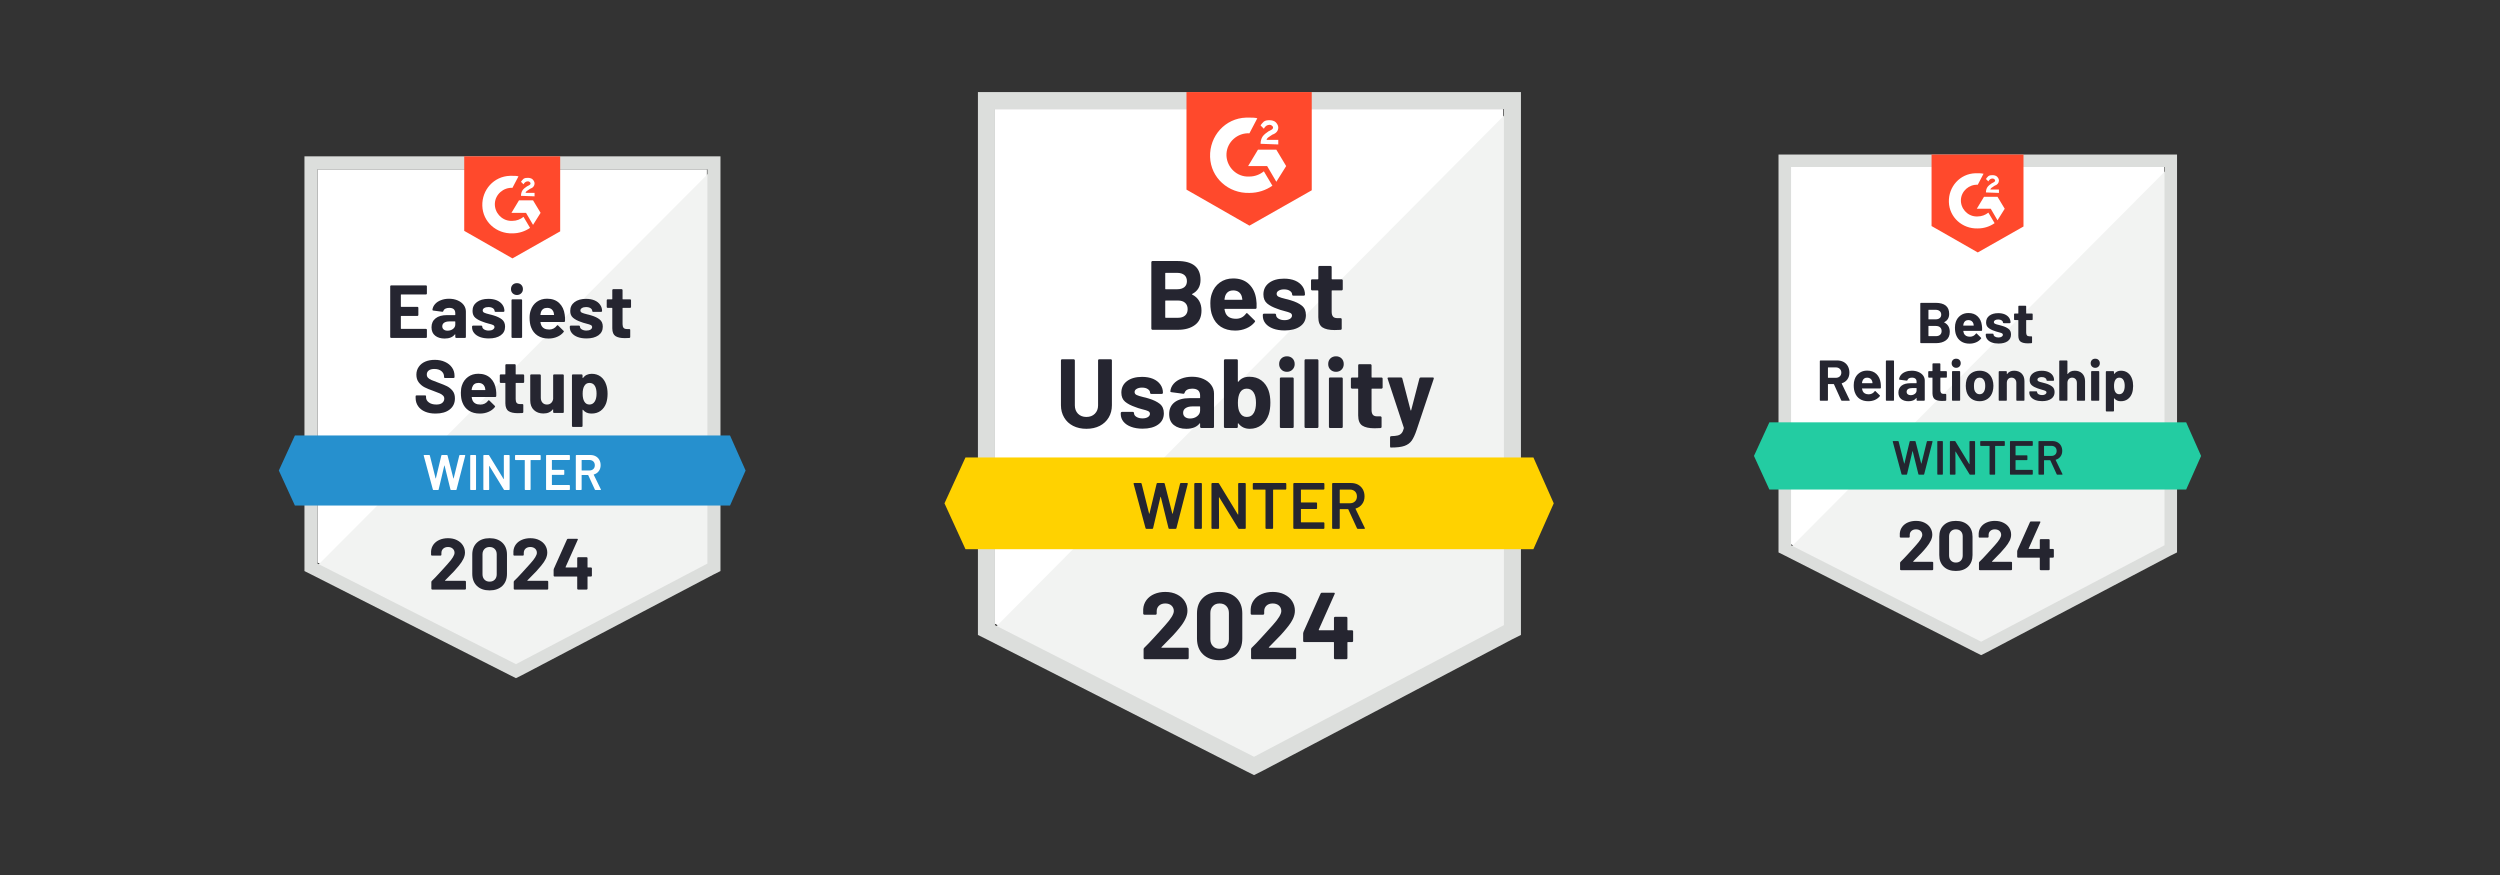 <svg xmlns="http://www.w3.org/2000/svg" xmlns:xlink="http://www.w3.org/1999/xlink" width="500" zoomAndPan="magnify" viewBox="0 0 375 131.25" height="175" preserveAspectRatio="xMidYMid meet" version="1.0"><rect x="0" y="0" width="375" height="131.25" fill="#333333" stroke="none"/><defs><clipPath id="ea59782a2b"><path d="M 263 63 L 330.668 63 L 330.668 74 L 263 74 Z M 263 63 " clip-rule="nonzero"/></clipPath><clipPath id="626bbdebd9"><path d="M 141.277 68 L 233.75 68 L 233.75 83 L 141.277 83 Z M 141.277 68 " clip-rule="nonzero"/></clipPath><clipPath id="f7db2ea404"><path d="M 41.523 65 L 112 65 L 112 76 L 41.523 76 Z M 41.523 65 " clip-rule="nonzero"/></clipPath></defs><path fill="#ffffff" d="M 268.652 81.641 L 297.172 96.109 L 324.605 81.641 L 324.605 25.051 L 268.652 25.051 Z M 268.652 81.641 " fill-opacity="1" fill-rule="nonzero"/><path fill="#f2f3f2" d="M 325.18 25.266 L 268.074 82.648 L 297.676 97.262 L 325.18 83.223 Z M 325.18 25.266 " fill-opacity="1" fill-rule="nonzero"/><path fill="#dcdedc" d="M 266.777 43.914 L 266.777 82.863 L 267.789 83.367 L 296.305 97.84 L 297.172 98.27 L 298.035 97.84 L 325.543 83.367 L 326.555 82.863 L 326.555 23.18 L 266.777 23.18 Z M 268.652 81.785 L 268.652 25.051 L 324.676 25.051 L 324.676 81.785 L 297.172 96.254 Z M 268.652 81.785 " fill-opacity="1" fill-rule="nonzero"/><path fill="#ff492c" d="M 296.664 25.988 C 296.953 25.988 297.242 25.988 297.531 26.059 L 296.664 27.715 C 295.367 27.641 294.211 28.648 294.137 29.945 C 294.066 31.242 295.078 32.395 296.375 32.465 L 296.664 32.465 C 297.242 32.465 297.82 32.25 298.254 31.891 L 299.191 33.473 C 298.469 33.977 297.602 34.266 296.664 34.266 C 294.355 34.34 292.406 32.609 292.332 30.305 C 292.262 28.004 293.992 26.059 296.305 25.988 Z M 299.625 29.516 L 300.707 31.312 L 299.625 33.043 L 298.613 31.312 L 296.52 31.312 L 297.602 29.516 Z M 297.891 28.867 C 297.891 28.578 297.965 28.289 298.109 28.074 C 298.254 27.859 298.543 27.641 298.758 27.5 L 298.902 27.426 C 299.191 27.281 299.266 27.211 299.266 27.066 C 299.266 26.922 299.047 26.777 298.902 26.777 C 298.613 26.777 298.398 26.922 298.254 27.211 L 297.891 26.852 C 297.965 26.707 298.109 26.562 298.254 26.418 C 298.469 26.273 298.688 26.273 298.902 26.273 C 299.121 26.273 299.41 26.348 299.551 26.492 C 299.695 26.633 299.84 26.852 299.84 27.066 C 299.84 27.426 299.625 27.715 299.191 27.859 L 298.977 28.004 C 298.758 28.145 298.613 28.219 298.543 28.434 L 299.84 28.434 L 299.84 28.938 Z M 296.664 37.867 L 303.523 33.977 L 303.523 23.18 L 289.734 23.18 L 289.734 33.906 Z M 296.664 37.867 " fill-opacity="1" fill-rule="nonzero"/><g clip-path="url(#ea59782a2b)"><path fill="#23cca2" d="M 327.926 63.352 L 265.406 63.352 L 263.094 68.391 L 265.406 73.434 L 327.926 73.434 L 330.164 68.391 Z M 327.926 63.352 " fill-opacity="1" fill-rule="nonzero"/></g><path fill="#252530" d="M 276.301 60.113 C 276.242 60.113 276.199 60.086 276.176 60.035 L 275.094 57.645 C 275.082 57.621 275.066 57.605 275.043 57.605 L 274.234 57.605 C 274.207 57.605 274.191 57.621 274.191 57.652 L 274.191 60.012 C 274.191 60.039 274.18 60.066 274.16 60.086 C 274.145 60.102 274.117 60.113 274.09 60.113 L 273.078 60.113 C 273.051 60.113 273.023 60.102 273 60.086 C 272.98 60.066 272.973 60.039 272.973 60.012 L 272.973 54.164 C 272.973 54.137 272.98 54.113 273 54.094 C 273.023 54.074 273.051 54.066 273.078 54.066 L 275.555 54.066 C 275.926 54.066 276.25 54.141 276.531 54.289 C 276.809 54.438 277.027 54.652 277.18 54.93 C 277.332 55.207 277.41 55.527 277.41 55.887 C 277.41 56.281 277.312 56.617 277.113 56.895 C 276.918 57.172 276.645 57.371 276.293 57.484 C 276.262 57.5 276.254 57.52 276.262 57.551 L 277.441 59.992 C 277.453 60.016 277.461 60.031 277.461 60.039 C 277.461 60.09 277.43 60.113 277.367 60.113 Z M 274.234 55.109 C 274.207 55.109 274.191 55.125 274.191 55.152 L 274.191 56.629 C 274.191 56.656 274.207 56.672 274.234 56.672 L 275.375 56.672 C 275.617 56.672 275.812 56.598 275.969 56.457 C 276.121 56.312 276.199 56.125 276.199 55.895 C 276.199 55.664 276.121 55.477 275.969 55.332 C 275.812 55.184 275.617 55.109 275.375 55.109 Z M 282.098 57.434 C 282.129 57.656 282.141 57.898 282.133 58.168 C 282.121 58.234 282.086 58.27 282.016 58.27 L 279.34 58.27 C 279.305 58.27 279.293 58.285 279.301 58.312 C 279.32 58.43 279.355 58.543 279.402 58.66 C 279.551 58.984 279.859 59.148 280.32 59.148 C 280.691 59.137 280.98 58.988 281.195 58.695 C 281.219 58.66 281.246 58.645 281.273 58.645 C 281.289 58.645 281.309 58.656 281.332 58.68 L 281.957 59.293 C 281.988 59.32 282.004 59.348 282.004 59.371 C 282.004 59.379 281.992 59.402 281.965 59.438 C 281.773 59.676 281.527 59.859 281.23 59.992 C 280.926 60.121 280.598 60.184 280.242 60.184 C 279.746 60.184 279.324 60.07 278.977 59.848 C 278.637 59.621 278.391 59.305 278.242 58.902 C 278.121 58.617 278.059 58.238 278.059 57.773 C 278.059 57.457 278.105 57.176 278.191 56.93 C 278.32 56.523 278.551 56.199 278.883 55.957 C 279.215 55.715 279.609 55.59 280.066 55.59 C 280.645 55.59 281.109 55.758 281.461 56.094 C 281.809 56.43 282.02 56.879 282.098 57.434 Z M 280.074 56.648 C 279.715 56.648 279.477 56.82 279.359 57.16 C 279.336 57.234 279.312 57.324 279.297 57.434 C 279.297 57.465 279.309 57.477 279.34 57.477 L 280.84 57.477 C 280.875 57.477 280.887 57.465 280.875 57.434 C 280.848 57.266 280.832 57.184 280.832 57.191 C 280.781 57.016 280.688 56.887 280.559 56.793 C 280.43 56.699 280.266 56.648 280.074 56.648 Z M 282.984 60.113 C 282.957 60.113 282.93 60.102 282.91 60.086 C 282.895 60.066 282.883 60.039 282.883 60.012 L 282.883 54.164 C 282.883 54.137 282.895 54.113 282.91 54.094 C 282.93 54.074 282.957 54.066 282.984 54.066 L 284.004 54.066 C 284.031 54.066 284.055 54.074 284.074 54.094 C 284.094 54.113 284.102 54.137 284.102 54.164 L 284.102 60.012 C 284.102 60.039 284.094 60.066 284.074 60.086 C 284.055 60.102 284.031 60.113 284.004 60.113 Z M 286.773 55.605 C 287.148 55.605 287.484 55.672 287.777 55.801 C 288.07 55.93 288.301 56.105 288.465 56.324 C 288.633 56.551 288.715 56.805 288.715 57.082 L 288.715 60.012 C 288.715 60.039 288.703 60.066 288.68 60.086 C 288.66 60.102 288.637 60.113 288.609 60.113 L 287.598 60.113 C 287.57 60.113 287.543 60.102 287.523 60.086 C 287.5 60.066 287.488 60.039 287.488 60.012 L 287.488 59.723 C 287.488 59.703 287.484 59.691 287.473 59.688 C 287.465 59.684 287.453 59.691 287.438 59.711 C 287.199 60.027 286.809 60.184 286.27 60.184 C 285.82 60.184 285.457 60.074 285.18 59.855 C 284.898 59.633 284.762 59.312 284.762 58.891 C 284.762 58.441 284.918 58.098 285.23 57.852 C 285.543 57.605 285.988 57.484 286.566 57.484 L 287.445 57.484 C 287.473 57.484 287.488 57.469 287.488 57.441 L 287.488 57.254 C 287.488 57.062 287.43 56.914 287.316 56.809 C 287.199 56.703 287.027 56.648 286.797 56.648 C 286.617 56.648 286.473 56.68 286.355 56.742 C 286.234 56.805 286.16 56.895 286.125 57.008 C 286.105 57.07 286.066 57.102 286.008 57.098 L 284.961 56.961 C 284.895 56.949 284.863 56.922 284.867 56.879 C 284.891 56.641 284.988 56.422 285.156 56.227 C 285.324 56.027 285.551 55.875 285.836 55.766 C 286.113 55.66 286.43 55.605 286.773 55.605 Z M 286.602 59.277 C 286.848 59.277 287.055 59.211 287.23 59.074 C 287.402 58.941 287.488 58.77 287.488 58.566 L 287.488 58.254 C 287.488 58.227 287.473 58.211 287.445 58.211 L 286.824 58.211 C 286.566 58.211 286.359 58.262 286.211 58.355 C 286.066 58.457 285.996 58.598 285.996 58.773 C 285.996 58.926 286.051 59.051 286.16 59.141 C 286.266 59.23 286.414 59.277 286.602 59.277 Z M 292.031 56.543 C 292.031 56.57 292.02 56.598 292 56.621 C 291.98 56.641 291.957 56.648 291.93 56.648 L 291.098 56.648 C 291.07 56.648 291.055 56.664 291.055 56.691 L 291.055 58.523 C 291.055 58.715 291.094 58.855 291.172 58.945 C 291.246 59.039 291.375 59.082 291.547 59.082 L 291.836 59.082 C 291.863 59.082 291.887 59.094 291.906 59.113 C 291.926 59.137 291.938 59.164 291.938 59.191 L 291.938 60.012 C 291.938 60.074 291.902 60.109 291.836 60.121 C 291.59 60.133 291.418 60.141 291.316 60.141 C 290.836 60.141 290.477 60.062 290.238 59.902 C 290.004 59.746 289.883 59.445 289.871 59.004 L 289.871 56.691 C 289.871 56.664 289.855 56.648 289.828 56.648 L 289.336 56.648 C 289.309 56.648 289.285 56.641 289.266 56.621 C 289.246 56.598 289.234 56.57 289.234 56.543 L 289.234 55.777 C 289.234 55.75 289.246 55.723 289.266 55.699 C 289.285 55.68 289.309 55.672 289.336 55.672 L 289.828 55.672 C 289.855 55.672 289.871 55.656 289.871 55.629 L 289.871 54.598 C 289.871 54.57 289.883 54.547 289.906 54.527 C 289.926 54.508 289.949 54.496 289.98 54.496 L 290.945 54.496 C 290.977 54.496 291 54.508 291.02 54.527 C 291.043 54.547 291.055 54.57 291.055 54.598 L 291.055 55.629 C 291.055 55.656 291.07 55.672 291.098 55.672 L 291.93 55.672 C 291.957 55.672 291.98 55.68 292 55.699 C 292.02 55.723 292.031 55.75 292.031 55.777 Z M 293.422 55.172 C 293.23 55.172 293.07 55.109 292.941 54.98 C 292.809 54.852 292.746 54.688 292.746 54.488 C 292.746 54.289 292.809 54.121 292.934 53.992 C 293.059 53.867 293.223 53.805 293.422 53.805 C 293.625 53.805 293.793 53.867 293.922 53.992 C 294.047 54.121 294.109 54.289 294.109 54.488 C 294.109 54.688 294.043 54.852 293.914 54.98 C 293.785 55.109 293.621 55.172 293.422 55.172 Z M 292.902 60.113 C 292.875 60.113 292.852 60.102 292.832 60.086 C 292.812 60.066 292.801 60.039 292.801 60.012 L 292.801 55.766 C 292.801 55.734 292.812 55.711 292.832 55.691 C 292.852 55.672 292.875 55.664 292.902 55.664 L 293.922 55.664 C 293.949 55.664 293.973 55.672 293.992 55.691 C 294.012 55.711 294.023 55.734 294.023 55.766 L 294.023 60.012 C 294.023 60.039 294.012 60.066 293.992 60.086 C 293.973 60.102 293.949 60.113 293.922 60.113 Z M 296.945 60.184 C 296.461 60.184 296.043 60.059 295.699 59.805 C 295.352 59.547 295.113 59.203 294.984 58.766 C 294.906 58.492 294.867 58.199 294.867 57.883 C 294.867 57.543 294.906 57.238 294.984 56.965 C 295.117 56.539 295.359 56.207 295.703 55.965 C 296.051 55.727 296.469 55.605 296.953 55.605 C 297.426 55.605 297.828 55.723 298.168 55.957 C 298.5 56.199 298.734 56.531 298.875 56.961 C 298.965 57.246 299.012 57.551 299.012 57.867 C 299.012 58.18 298.973 58.469 298.895 58.738 C 298.766 59.188 298.531 59.543 298.188 59.797 C 297.84 60.055 297.426 60.184 296.945 60.184 Z M 296.945 59.133 C 297.133 59.133 297.297 59.074 297.43 58.961 C 297.559 58.844 297.652 58.688 297.711 58.484 C 297.762 58.305 297.785 58.102 297.785 57.883 C 297.785 57.641 297.762 57.438 297.711 57.27 C 297.648 57.07 297.555 56.922 297.422 56.816 C 297.289 56.703 297.125 56.648 296.934 56.648 C 296.738 56.648 296.578 56.703 296.449 56.816 C 296.316 56.922 296.223 57.07 296.168 57.27 C 296.117 57.406 296.094 57.613 296.094 57.883 C 296.094 58.141 296.113 58.34 296.152 58.484 C 296.211 58.688 296.309 58.844 296.449 58.961 C 296.582 59.074 296.75 59.133 296.945 59.133 Z M 302.121 55.605 C 302.586 55.605 302.957 55.746 303.242 56.023 C 303.527 56.305 303.668 56.691 303.668 57.176 L 303.668 60.012 C 303.668 60.039 303.656 60.066 303.641 60.086 C 303.613 60.102 303.59 60.113 303.559 60.113 L 302.547 60.113 C 302.52 60.113 302.496 60.102 302.477 60.086 C 302.457 60.066 302.449 60.039 302.449 60.012 L 302.449 57.426 C 302.449 57.195 302.383 57.008 302.254 56.867 C 302.121 56.723 301.949 56.648 301.734 56.648 C 301.52 56.648 301.352 56.723 301.219 56.867 C 301.09 57.008 301.023 57.195 301.023 57.426 L 301.023 60.012 C 301.023 60.039 301.016 60.066 300.996 60.086 C 300.973 60.102 300.945 60.113 300.918 60.113 L 299.906 60.113 C 299.879 60.113 299.852 60.102 299.836 60.086 C 299.816 60.066 299.805 60.039 299.805 60.012 L 299.805 55.777 C 299.805 55.75 299.816 55.723 299.836 55.699 C 299.852 55.68 299.879 55.672 299.906 55.672 L 300.918 55.672 C 300.945 55.672 300.973 55.68 300.996 55.699 C 301.016 55.723 301.023 55.75 301.023 55.777 L 301.023 56.082 C 301.023 56.094 301.031 56.105 301.039 56.109 C 301.055 56.121 301.062 56.117 301.07 56.102 C 301.305 55.77 301.656 55.605 302.121 55.605 Z M 306.316 60.172 C 305.934 60.172 305.594 60.117 305.305 60.012 C 305.02 59.902 304.793 59.746 304.637 59.551 C 304.477 59.355 304.398 59.133 304.398 58.891 L 304.398 58.801 C 304.398 58.773 304.406 58.746 304.426 58.723 C 304.445 58.703 304.469 58.695 304.496 58.695 L 305.457 58.695 C 305.488 58.695 305.512 58.703 305.531 58.723 C 305.555 58.746 305.566 58.773 305.566 58.801 L 305.566 58.809 C 305.566 58.934 305.637 59.043 305.777 59.133 C 305.914 59.219 306.094 59.262 306.309 59.262 C 306.508 59.262 306.668 59.227 306.785 59.148 C 306.906 59.07 306.969 58.977 306.969 58.859 C 306.969 58.754 306.914 58.676 306.809 58.629 C 306.707 58.578 306.539 58.523 306.305 58.465 C 306.027 58.391 305.812 58.324 305.66 58.262 C 305.289 58.137 304.992 57.98 304.773 57.793 C 304.555 57.613 304.449 57.348 304.449 57.004 C 304.449 56.574 304.613 56.238 304.945 55.988 C 305.277 55.738 305.719 55.613 306.266 55.613 C 306.637 55.613 306.961 55.672 307.234 55.785 C 307.512 55.906 307.73 56.07 307.883 56.281 C 308.031 56.5 308.109 56.742 308.109 57.008 C 308.109 57.039 308.098 57.062 308.078 57.082 C 308.059 57.105 308.035 57.117 308.008 57.117 L 307.082 57.117 C 307.055 57.117 307.027 57.105 307.004 57.082 C 306.984 57.062 306.973 57.039 306.973 57.008 C 306.973 56.887 306.91 56.781 306.777 56.691 C 306.648 56.605 306.477 56.562 306.266 56.562 C 306.074 56.562 305.918 56.598 305.797 56.664 C 305.676 56.734 305.617 56.832 305.617 56.953 C 305.617 57.066 305.676 57.152 305.789 57.211 C 305.91 57.27 306.109 57.328 306.391 57.391 C 306.453 57.41 306.523 57.43 306.605 57.449 C 306.684 57.469 306.77 57.492 306.867 57.52 C 307.273 57.641 307.598 57.797 307.832 57.988 C 308.07 58.176 308.188 58.453 308.188 58.816 C 308.188 59.242 308.02 59.578 307.684 59.816 C 307.344 60.055 306.891 60.172 306.316 60.172 Z M 311.211 55.605 C 311.676 55.605 312.047 55.746 312.332 56.023 C 312.613 56.305 312.758 56.691 312.758 57.176 L 312.758 60.012 C 312.758 60.039 312.746 60.066 312.723 60.086 C 312.703 60.102 312.676 60.113 312.648 60.113 L 311.637 60.113 C 311.609 60.113 311.586 60.102 311.566 60.086 C 311.543 60.066 311.531 60.039 311.531 60.012 L 311.531 57.426 C 311.531 57.195 311.465 57.008 311.336 56.867 C 311.203 56.723 311.035 56.648 310.82 56.648 C 310.609 56.648 310.438 56.723 310.309 56.867 C 310.18 57.008 310.113 57.195 310.113 57.426 L 310.113 60.012 C 310.113 60.039 310.102 60.066 310.078 60.086 C 310.059 60.102 310.035 60.113 310.008 60.113 L 308.996 60.113 C 308.965 60.113 308.941 60.102 308.922 60.086 C 308.898 60.066 308.887 60.039 308.887 60.012 L 308.887 54.164 C 308.887 54.137 308.898 54.113 308.922 54.094 C 308.941 54.074 308.965 54.066 308.996 54.066 L 310.008 54.066 C 310.035 54.066 310.059 54.074 310.078 54.094 C 310.102 54.113 310.113 54.137 310.113 54.164 L 310.113 56.082 C 310.113 56.094 310.121 56.105 310.129 56.109 C 310.137 56.121 310.148 56.117 310.156 56.102 C 310.395 55.77 310.746 55.605 311.211 55.605 Z M 314.289 55.176 C 314.09 55.176 313.926 55.109 313.797 54.98 C 313.668 54.852 313.602 54.688 313.602 54.488 C 313.602 54.289 313.668 54.121 313.797 53.992 C 313.922 53.867 314.086 53.805 314.289 53.805 C 314.488 53.805 314.652 53.867 314.777 53.992 C 314.91 54.121 314.973 54.289 314.973 54.488 C 314.973 54.688 314.91 54.852 314.777 54.98 C 314.648 55.109 314.484 55.176 314.289 55.176 Z M 313.77 60.113 C 313.738 60.113 313.715 60.102 313.695 60.086 C 313.676 60.066 313.668 60.039 313.668 60.012 L 313.668 55.766 C 313.668 55.734 313.676 55.711 313.695 55.691 C 313.715 55.672 313.738 55.664 313.77 55.664 L 314.777 55.664 C 314.809 55.664 314.832 55.672 314.859 55.691 C 314.879 55.711 314.887 55.734 314.887 55.766 L 314.887 60.012 C 314.887 60.039 314.879 60.066 314.859 60.086 C 314.832 60.102 314.809 60.113 314.777 60.113 Z M 319.816 56.867 C 319.918 57.16 319.969 57.504 319.969 57.902 C 319.969 58.301 319.914 58.66 319.805 58.984 C 319.672 59.352 319.465 59.645 319.176 59.859 C 318.891 60.078 318.539 60.184 318.113 60.184 C 317.699 60.184 317.379 60.039 317.145 59.754 C 317.137 59.734 317.125 59.727 317.109 59.73 C 317.102 59.734 317.098 59.746 317.098 59.766 L 317.098 61.617 C 317.098 61.645 317.086 61.672 317.066 61.691 C 317.043 61.707 317.016 61.719 316.988 61.719 L 315.977 61.719 C 315.949 61.719 315.922 61.707 315.906 61.691 C 315.887 61.672 315.875 61.645 315.875 61.617 L 315.875 55.777 C 315.875 55.75 315.887 55.723 315.906 55.699 C 315.922 55.68 315.949 55.672 315.977 55.672 L 316.988 55.672 C 317.016 55.672 317.043 55.68 317.066 55.699 C 317.086 55.723 317.098 55.75 317.098 55.777 L 317.098 56.059 C 317.098 56.078 317.102 56.09 317.109 56.09 C 317.125 56.094 317.137 56.09 317.145 56.082 C 317.387 55.766 317.723 55.605 318.148 55.605 C 318.551 55.605 318.895 55.715 319.188 55.938 C 319.477 56.156 319.688 56.469 319.816 56.867 Z M 318.488 58.801 C 318.633 58.578 318.707 58.27 318.707 57.883 C 318.707 57.52 318.645 57.234 318.523 57.016 C 318.391 56.773 318.176 56.648 317.883 56.648 C 317.617 56.648 317.418 56.773 317.285 57.016 C 317.164 57.227 317.102 57.52 317.102 57.895 C 317.102 58.277 317.164 58.578 317.289 58.789 C 317.426 59.02 317.621 59.133 317.883 59.133 C 318.141 59.133 318.344 59.023 318.488 58.801 Z M 291.641 48.32 C 291.605 48.34 291.605 48.355 291.641 48.371 C 292.188 48.652 292.465 49.125 292.465 49.781 C 292.465 50.34 292.273 50.762 291.895 51.047 C 291.512 51.332 291.012 51.473 290.391 51.473 L 288.152 51.473 C 288.125 51.473 288.098 51.465 288.074 51.445 C 288.055 51.426 288.043 51.402 288.043 51.371 L 288.043 45.527 C 288.043 45.496 288.055 45.473 288.074 45.453 C 288.098 45.434 288.125 45.426 288.152 45.426 L 290.328 45.426 C 291.691 45.426 292.375 45.977 292.375 47.082 C 292.375 47.656 292.133 48.07 291.641 48.32 Z M 289.309 46.469 C 289.281 46.469 289.266 46.484 289.266 46.512 L 289.266 47.859 C 289.266 47.887 289.281 47.902 289.309 47.902 L 290.328 47.902 C 290.598 47.902 290.805 47.84 290.953 47.715 C 291.109 47.59 291.184 47.418 291.184 47.195 C 291.184 46.973 291.109 46.793 290.953 46.664 C 290.805 46.535 290.598 46.469 290.328 46.469 Z M 290.391 50.422 C 290.66 50.422 290.871 50.352 291.02 50.215 C 291.168 50.078 291.242 49.895 291.242 49.66 C 291.242 49.422 291.168 49.238 291.02 49.105 C 290.871 48.965 290.66 48.895 290.383 48.895 L 289.309 48.895 C 289.281 48.895 289.266 48.91 289.266 48.938 L 289.266 50.379 C 289.266 50.406 289.281 50.422 289.309 50.422 Z M 297.277 48.797 C 297.316 49.016 297.328 49.262 297.316 49.531 C 297.309 49.598 297.273 49.629 297.207 49.629 L 294.527 49.629 C 294.496 49.629 294.48 49.645 294.492 49.672 C 294.512 49.789 294.543 49.902 294.586 50.02 C 294.734 50.344 295.039 50.508 295.504 50.508 C 295.875 50.5 296.168 50.348 296.383 50.055 C 296.402 50.02 296.426 50.004 296.457 50.004 C 296.477 50.004 296.496 50.016 296.52 50.039 L 297.141 50.652 C 297.172 50.68 297.184 50.707 297.184 50.73 C 297.184 50.742 297.172 50.762 297.148 50.797 C 296.961 51.035 296.715 51.223 296.414 51.352 C 296.113 51.48 295.785 51.547 295.43 51.547 C 294.93 51.547 294.508 51.434 294.168 51.207 C 293.824 50.98 293.578 50.668 293.422 50.262 C 293.305 49.977 293.242 49.598 293.242 49.133 C 293.242 48.816 293.285 48.535 293.371 48.289 C 293.508 47.883 293.742 47.559 294.074 47.32 C 294.406 47.074 294.801 46.953 295.258 46.953 C 295.836 46.953 296.297 47.121 296.645 47.457 C 296.996 47.793 297.207 48.238 297.277 48.797 Z M 295.266 48.012 C 294.898 48.012 294.656 48.18 294.543 48.52 C 294.52 48.594 294.5 48.684 294.484 48.797 C 294.484 48.824 294.5 48.84 294.527 48.84 L 296.023 48.84 C 296.062 48.84 296.074 48.824 296.059 48.797 C 296.031 48.625 296.016 48.547 296.016 48.551 C 295.961 48.379 295.871 48.246 295.742 48.152 C 295.609 48.059 295.453 48.012 295.266 48.012 Z M 299.785 51.531 C 299.398 51.531 299.062 51.477 298.773 51.371 C 298.484 51.262 298.262 51.109 298.102 50.91 C 297.941 50.715 297.863 50.492 297.863 50.25 L 297.863 50.164 C 297.863 50.133 297.871 50.109 297.891 50.082 C 297.91 50.066 297.934 50.055 297.965 50.055 L 298.926 50.055 C 298.953 50.055 298.98 50.066 299.004 50.082 C 299.023 50.109 299.031 50.133 299.031 50.164 L 299.031 50.172 C 299.031 50.293 299.102 50.402 299.242 50.492 C 299.387 50.582 299.566 50.625 299.777 50.625 C 299.973 50.625 300.133 50.586 300.254 50.508 C 300.375 50.434 300.434 50.336 300.434 50.219 C 300.434 50.113 300.383 50.039 300.281 49.988 C 300.176 49.938 300.004 49.883 299.77 49.824 C 299.496 49.754 299.281 49.684 299.125 49.621 C 298.758 49.5 298.461 49.344 298.246 49.156 C 298.023 48.973 297.914 48.707 297.914 48.363 C 297.914 47.938 298.078 47.598 298.41 47.348 C 298.742 47.098 299.184 46.973 299.734 46.973 C 300.105 46.973 300.426 47.031 300.699 47.145 C 300.98 47.266 301.195 47.434 301.352 47.645 C 301.504 47.859 301.582 48.102 301.582 48.371 C 301.582 48.398 301.57 48.422 301.547 48.441 C 301.527 48.465 301.5 48.477 301.473 48.477 L 300.551 48.477 C 300.52 48.477 300.496 48.465 300.477 48.441 C 300.453 48.422 300.441 48.398 300.441 48.371 C 300.441 48.246 300.375 48.141 300.246 48.055 C 300.117 47.969 299.945 47.922 299.734 47.922 C 299.539 47.922 299.383 47.957 299.266 48.023 C 299.145 48.098 299.082 48.191 299.082 48.312 C 299.082 48.43 299.145 48.516 299.266 48.57 C 299.379 48.629 299.578 48.688 299.855 48.75 C 299.918 48.77 299.992 48.789 300.074 48.809 C 300.152 48.828 300.242 48.852 300.332 48.883 C 300.742 49 301.062 49.156 301.301 49.348 C 301.535 49.535 301.652 49.812 301.652 50.176 C 301.652 50.605 301.484 50.938 301.148 51.18 C 300.812 51.414 300.355 51.531 299.785 51.531 Z M 304.902 47.902 C 304.902 47.93 304.891 47.957 304.875 47.98 C 304.855 48 304.828 48.012 304.801 48.012 L 303.973 48.012 C 303.941 48.012 303.926 48.023 303.926 48.055 L 303.926 49.883 C 303.926 50.074 303.965 50.215 304.043 50.309 C 304.121 50.398 304.246 50.445 304.418 50.445 L 304.707 50.445 C 304.734 50.445 304.762 50.453 304.781 50.473 C 304.797 50.496 304.809 50.523 304.809 50.551 L 304.809 51.371 C 304.809 51.434 304.773 51.473 304.707 51.48 C 304.461 51.496 304.289 51.504 304.188 51.504 C 303.707 51.504 303.348 51.422 303.113 51.266 C 302.875 51.105 302.754 50.805 302.75 50.363 L 302.75 48.055 C 302.75 48.023 302.738 48.012 302.707 48.012 L 302.211 48.012 C 302.18 48.012 302.156 48 302.137 47.98 C 302.117 47.957 302.109 47.93 302.109 47.902 L 302.109 47.141 C 302.109 47.109 302.117 47.082 302.137 47.059 C 302.156 47.039 302.18 47.031 302.211 47.031 L 302.707 47.031 C 302.738 47.031 302.75 47.016 302.75 46.988 L 302.75 45.957 C 302.75 45.93 302.762 45.906 302.781 45.887 C 302.801 45.867 302.824 45.859 302.852 45.859 L 303.82 45.859 C 303.848 45.859 303.875 45.867 303.898 45.887 C 303.918 45.906 303.926 45.93 303.926 45.957 L 303.926 46.988 C 303.926 47.016 303.941 47.031 303.973 47.031 L 304.801 47.031 C 304.828 47.031 304.855 47.039 304.875 47.059 C 304.891 47.082 304.902 47.109 304.902 47.141 Z M 304.902 47.902 " fill-opacity="1" fill-rule="nonzero"/><path fill="#242530" d="M 285.332 71.199 C 285.277 71.199 285.242 71.176 285.23 71.129 L 283.914 66.254 L 283.91 66.227 C 283.91 66.184 283.934 66.16 283.988 66.16 L 284.695 66.16 C 284.75 66.16 284.781 66.184 284.797 66.234 L 285.621 69.516 C 285.625 69.531 285.633 69.539 285.641 69.539 C 285.652 69.539 285.656 69.531 285.664 69.516 L 286.449 66.234 C 286.465 66.184 286.496 66.16 286.543 66.16 L 287.238 66.16 C 287.289 66.16 287.324 66.184 287.336 66.234 L 288.176 69.523 C 288.18 69.539 288.188 69.543 288.195 69.543 C 288.207 69.543 288.215 69.539 288.219 69.523 L 289.027 66.234 C 289.043 66.184 289.074 66.16 289.129 66.16 L 289.801 66.16 C 289.867 66.16 289.895 66.191 289.879 66.254 L 288.629 71.129 C 288.617 71.176 288.582 71.199 288.527 71.199 L 287.855 71.199 C 287.805 71.199 287.77 71.176 287.758 71.129 L 286.91 67.695 C 286.906 67.68 286.898 67.672 286.891 67.664 C 286.879 67.664 286.871 67.676 286.867 67.695 L 286.059 71.129 C 286.047 71.176 286.016 71.199 285.965 71.199 Z M 290.68 71.199 C 290.656 71.199 290.633 71.191 290.613 71.172 C 290.602 71.156 290.594 71.137 290.594 71.113 L 290.594 66.246 C 290.594 66.223 290.602 66.203 290.613 66.188 C 290.633 66.172 290.656 66.16 290.68 66.16 L 291.344 66.16 C 291.367 66.16 291.387 66.172 291.402 66.188 C 291.422 66.203 291.43 66.223 291.43 66.246 L 291.43 71.113 C 291.43 71.137 291.422 71.156 291.402 71.172 C 291.387 71.191 291.367 71.199 291.344 71.199 Z M 295.422 66.246 C 295.422 66.223 295.43 66.203 295.445 66.188 C 295.465 66.172 295.484 66.16 295.508 66.16 L 296.176 66.16 C 296.199 66.16 296.219 66.172 296.23 66.188 C 296.25 66.203 296.262 66.223 296.262 66.246 L 296.262 71.113 C 296.262 71.137 296.25 71.156 296.23 71.172 C 296.219 71.191 296.199 71.199 296.176 71.199 L 295.531 71.199 C 295.484 71.199 295.449 71.18 295.43 71.145 L 293.352 67.746 C 293.34 67.73 293.332 67.723 293.324 67.723 C 293.312 67.727 293.309 67.738 293.309 67.758 L 293.324 71.113 C 293.324 71.137 293.312 71.156 293.293 71.172 C 293.277 71.191 293.258 71.199 293.234 71.199 L 292.57 71.199 C 292.547 71.199 292.527 71.191 292.508 71.172 C 292.492 71.156 292.484 71.137 292.484 71.113 L 292.484 66.246 C 292.484 66.223 292.492 66.203 292.508 66.188 C 292.527 66.172 292.547 66.16 292.57 66.16 L 293.215 66.16 C 293.262 66.16 293.297 66.18 293.316 66.219 L 295.387 69.617 C 295.398 69.629 295.406 69.637 295.414 69.629 C 295.426 69.629 295.43 69.621 295.43 69.602 Z M 300.637 66.16 C 300.66 66.16 300.68 66.172 300.691 66.188 C 300.711 66.203 300.723 66.223 300.723 66.246 L 300.723 66.801 C 300.723 66.824 300.711 66.844 300.691 66.859 C 300.68 66.879 300.66 66.887 300.637 66.887 L 299.309 66.887 C 299.281 66.887 299.27 66.898 299.27 66.922 L 299.27 71.113 C 299.27 71.137 299.266 71.156 299.25 71.172 C 299.23 71.191 299.207 71.199 299.184 71.199 L 298.52 71.199 C 298.496 71.199 298.477 71.191 298.461 71.172 C 298.441 71.156 298.434 71.137 298.434 71.113 L 298.434 66.922 C 298.434 66.898 298.422 66.887 298.398 66.887 L 297.121 66.887 C 297.094 66.887 297.074 66.879 297.055 66.859 C 297.039 66.844 297.031 66.824 297.031 66.801 L 297.031 66.246 C 297.031 66.223 297.039 66.203 297.055 66.188 C 297.074 66.172 297.094 66.16 297.121 66.16 Z M 304.918 66.793 C 304.918 66.816 304.906 66.836 304.887 66.852 C 304.875 66.871 304.855 66.879 304.828 66.879 L 302.367 66.879 C 302.344 66.879 302.332 66.891 302.332 66.918 L 302.332 68.262 C 302.332 68.285 302.344 68.297 302.367 68.297 L 304.02 68.297 C 304.047 68.297 304.066 68.305 304.086 68.32 C 304.102 68.34 304.109 68.359 304.109 68.387 L 304.109 68.934 C 304.109 68.957 304.102 68.977 304.086 68.996 C 304.066 69.012 304.047 69.02 304.02 69.02 L 302.367 69.02 C 302.344 69.02 302.332 69.031 302.332 69.055 L 302.332 70.445 C 302.332 70.469 302.344 70.48 302.367 70.48 L 304.828 70.48 C 304.855 70.48 304.875 70.488 304.887 70.508 C 304.906 70.523 304.918 70.543 304.918 70.566 L 304.918 71.113 C 304.918 71.137 304.906 71.156 304.887 71.172 C 304.875 71.191 304.855 71.199 304.828 71.199 L 301.582 71.199 C 301.559 71.199 301.535 71.191 301.516 71.172 C 301.5 71.156 301.496 71.137 301.496 71.113 L 301.496 66.246 C 301.496 66.223 301.5 66.203 301.516 66.188 C 301.535 66.172 301.559 66.16 301.582 66.16 L 304.828 66.16 C 304.855 66.16 304.875 66.172 304.887 66.188 C 304.906 66.203 304.918 66.223 304.918 66.246 Z M 308.605 71.199 C 308.559 71.199 308.523 71.18 308.504 71.137 L 307.551 69.062 C 307.543 69.043 307.527 69.031 307.508 69.031 L 306.641 69.031 C 306.617 69.031 306.605 69.047 306.605 69.07 L 306.605 71.113 C 306.605 71.137 306.598 71.156 306.578 71.172 C 306.562 71.191 306.543 71.199 306.52 71.199 L 305.855 71.199 C 305.832 71.199 305.809 71.191 305.789 71.172 C 305.777 71.156 305.77 71.137 305.77 71.113 L 305.77 66.246 C 305.77 66.223 305.777 66.203 305.789 66.188 C 305.809 66.172 305.832 66.16 305.855 66.16 L 307.84 66.16 C 308.133 66.16 308.395 66.219 308.621 66.34 C 308.848 66.465 309.023 66.637 309.148 66.859 C 309.273 67.086 309.336 67.34 309.336 67.629 C 309.336 67.961 309.25 68.242 309.074 68.473 C 308.906 68.707 308.672 68.871 308.367 68.961 C 308.359 68.961 308.352 68.965 308.348 68.977 C 308.34 68.984 308.34 68.996 308.348 69.004 L 309.363 71.098 C 309.375 71.117 309.379 71.133 309.379 71.145 C 309.379 71.18 309.352 71.199 309.297 71.199 Z M 306.641 66.879 C 306.617 66.879 306.605 66.891 306.605 66.918 L 306.605 68.348 C 306.605 68.375 306.617 68.387 306.641 68.387 L 307.727 68.387 C 307.957 68.387 308.145 68.316 308.289 68.176 C 308.426 68.043 308.496 67.863 308.496 67.637 C 308.496 67.41 308.426 67.227 308.289 67.09 C 308.145 66.949 307.957 66.879 307.727 66.879 Z M 306.641 66.879 " fill-opacity="1" fill-rule="nonzero"/><path fill="#252530" d="M 286.984 84.203 C 286.969 84.219 286.965 84.23 286.969 84.246 C 286.98 84.262 286.992 84.27 287.012 84.27 L 289.852 84.27 C 289.883 84.27 289.914 84.281 289.938 84.305 C 289.965 84.328 289.98 84.355 289.98 84.391 L 289.98 85.406 C 289.98 85.438 289.965 85.469 289.938 85.492 C 289.914 85.516 289.883 85.527 289.852 85.527 L 285.145 85.527 C 285.105 85.527 285.074 85.516 285.051 85.492 C 285.023 85.469 285.012 85.438 285.012 85.406 L 285.012 84.441 C 285.012 84.379 285.035 84.324 285.078 84.281 C 285.418 83.949 285.77 83.59 286.125 83.195 C 286.48 82.801 286.703 82.555 286.797 82.461 C 286.988 82.23 287.188 82.008 287.387 81.797 C 288.023 81.098 288.34 80.578 288.34 80.234 C 288.34 79.992 288.254 79.789 288.082 79.633 C 287.906 79.477 287.68 79.402 287.402 79.402 C 287.125 79.402 286.898 79.477 286.723 79.633 C 286.547 79.789 286.457 80 286.457 80.258 L 286.457 80.516 C 286.457 80.551 286.445 80.578 286.422 80.602 C 286.398 80.629 286.367 80.641 286.332 80.641 L 285.098 80.641 C 285.066 80.641 285.035 80.629 285.012 80.602 C 284.984 80.578 284.969 80.551 284.969 80.516 L 284.969 80.027 C 284.992 79.652 285.113 79.32 285.332 79.027 C 285.547 78.738 285.832 78.516 286.191 78.363 C 286.551 78.211 286.953 78.133 287.402 78.133 C 287.898 78.133 288.328 78.227 288.695 78.414 C 289.059 78.598 289.344 78.844 289.539 79.156 C 289.742 79.473 289.844 79.82 289.844 80.199 C 289.844 80.492 289.77 80.793 289.617 81.102 C 289.473 81.406 289.254 81.738 288.961 82.094 C 288.746 82.363 288.512 82.633 288.262 82.898 C 288.012 83.164 287.637 83.547 287.141 84.043 Z M 293.379 85.645 C 292.609 85.645 292.004 85.43 291.562 85.004 C 291.113 84.574 290.891 83.992 290.891 83.254 L 290.891 80.496 C 290.891 79.77 291.113 79.195 291.562 78.773 C 292.004 78.348 292.609 78.133 293.379 78.133 C 294.145 78.133 294.754 78.348 295.207 78.773 C 295.652 79.195 295.879 79.77 295.879 80.496 L 295.879 83.254 C 295.879 83.992 295.652 84.574 295.207 85.004 C 294.754 85.43 294.145 85.645 293.379 85.645 Z M 293.379 84.383 C 293.691 84.383 293.941 84.285 294.125 84.094 C 294.312 83.902 294.406 83.645 294.406 83.324 L 294.406 80.453 C 294.406 80.137 294.312 79.879 294.125 79.688 C 293.941 79.496 293.691 79.402 293.379 79.402 C 293.07 79.402 292.828 79.496 292.645 79.688 C 292.457 79.879 292.363 80.137 292.363 80.453 L 292.363 83.324 C 292.363 83.645 292.457 83.902 292.645 84.094 C 292.828 84.285 293.07 84.383 293.379 84.383 Z M 298.809 84.203 C 298.793 84.219 298.793 84.23 298.801 84.246 C 298.805 84.262 298.82 84.27 298.844 84.27 L 301.684 84.27 C 301.715 84.27 301.746 84.281 301.77 84.305 C 301.793 84.328 301.805 84.355 301.805 84.391 L 301.805 85.406 C 301.805 85.438 301.793 85.469 301.77 85.492 C 301.746 85.516 301.715 85.527 301.684 85.527 L 296.969 85.527 C 296.934 85.527 296.906 85.516 296.883 85.492 C 296.855 85.469 296.844 85.438 296.844 85.406 L 296.844 84.441 C 296.844 84.379 296.863 84.324 296.902 84.281 C 297.25 83.949 297.598 83.59 297.949 83.195 C 298.305 82.801 298.531 82.555 298.621 82.461 C 298.82 82.23 299.02 82.008 299.219 81.797 C 299.855 81.098 300.172 80.578 300.172 80.234 C 300.172 79.992 300.086 79.789 299.914 79.633 C 299.734 79.477 299.508 79.402 299.227 79.402 C 298.949 79.402 298.723 79.477 298.551 79.633 C 298.375 79.789 298.289 80 298.289 80.258 L 298.289 80.516 C 298.289 80.551 298.277 80.578 298.254 80.602 C 298.23 80.629 298.199 80.641 298.16 80.641 L 296.926 80.641 C 296.891 80.641 296.863 80.629 296.84 80.602 C 296.812 80.578 296.801 80.551 296.801 80.516 L 296.801 80.027 C 296.82 79.652 296.938 79.32 297.156 79.027 C 297.371 78.738 297.66 78.516 298.023 78.363 C 298.383 78.211 298.785 78.133 299.227 78.133 C 299.723 78.133 300.152 78.227 300.52 78.414 C 300.891 78.598 301.176 78.844 301.371 79.156 C 301.57 79.473 301.668 79.82 301.668 80.199 C 301.668 80.492 301.598 80.793 301.453 81.102 C 301.301 81.406 301.082 81.738 300.789 82.094 C 300.57 82.363 300.336 82.633 300.086 82.898 C 299.836 83.164 299.465 83.547 298.969 84.043 Z M 307.949 82.344 C 307.984 82.344 308.016 82.355 308.043 82.383 C 308.066 82.406 308.078 82.434 308.078 82.469 L 308.078 83.527 C 308.078 83.559 308.066 83.59 308.043 83.613 C 308.016 83.637 307.984 83.648 307.949 83.648 L 307.5 83.648 C 307.469 83.648 307.449 83.664 307.449 83.699 L 307.449 85.406 C 307.449 85.438 307.438 85.469 307.414 85.492 C 307.387 85.516 307.355 85.527 307.32 85.527 L 306.102 85.527 C 306.062 85.527 306.031 85.516 306.008 85.492 C 305.984 85.469 305.969 85.438 305.969 85.406 L 305.969 83.699 C 305.969 83.664 305.953 83.648 305.922 83.648 L 302.707 83.648 C 302.672 83.648 302.641 83.637 302.613 83.613 C 302.59 83.59 302.578 83.559 302.578 83.527 L 302.578 82.691 C 302.578 82.648 302.59 82.594 302.613 82.531 L 304.496 78.312 C 304.527 78.25 304.574 78.219 304.641 78.219 L 305.949 78.219 C 305.996 78.219 306.031 78.23 306.051 78.258 C 306.07 78.281 306.066 78.316 306.043 78.363 L 304.297 82.281 C 304.289 82.293 304.289 82.309 304.297 82.324 C 304.305 82.34 304.316 82.344 304.332 82.344 L 305.922 82.344 C 305.953 82.344 305.969 82.324 305.969 82.289 L 305.969 81 C 305.969 80.961 305.984 80.93 306.008 80.906 C 306.031 80.883 306.062 80.871 306.102 80.871 L 307.32 80.871 C 307.355 80.871 307.387 80.883 307.414 80.906 C 307.438 80.93 307.449 80.961 307.449 81 L 307.449 82.289 C 307.449 82.324 307.469 82.344 307.5 82.344 Z M 307.949 82.344 " fill-opacity="1" fill-rule="nonzero"/><path fill="#ffffff" d="M 149.246 93.574 L 188.105 113.316 L 225.484 93.574 L 225.484 16.363 L 149.246 16.363 Z M 149.246 93.574 " fill-opacity="1" fill-rule="nonzero"/><path fill="#f2f3f2" d="M 226.273 16.656 L 148.461 94.949 L 188.793 114.891 L 226.273 95.734 Z M 226.273 16.656 " fill-opacity="1" fill-rule="nonzero"/><path fill="#dcdedc" d="M 146.688 42.102 L 146.688 95.242 L 148.066 95.93 L 186.922 115.676 L 188.105 116.266 L 189.285 115.676 L 226.766 95.93 L 228.141 95.242 L 228.141 13.809 L 146.688 13.809 Z M 149.246 93.77 L 149.246 16.363 L 225.586 16.363 L 225.586 93.77 L 188.105 113.516 Z M 149.246 93.77 " fill-opacity="1" fill-rule="nonzero"/><path fill="#ff492c" d="M 187.414 17.641 C 187.809 17.641 188.203 17.641 188.598 17.738 L 187.414 19.996 C 185.645 19.898 184.07 21.273 183.973 23.043 C 183.875 24.812 185.25 26.383 187.023 26.48 L 187.414 26.48 C 188.203 26.48 188.988 26.188 189.578 25.695 L 190.859 27.855 C 189.875 28.543 188.695 28.938 187.414 28.938 C 184.266 29.035 181.609 26.676 181.512 23.535 C 181.414 20.391 183.777 17.738 186.922 17.641 Z M 191.449 22.453 L 192.926 24.91 L 191.449 27.266 L 190.07 24.91 L 187.219 24.91 L 188.695 22.453 Z M 189.086 21.57 C 189.086 21.176 189.188 20.785 189.383 20.488 C 189.578 20.195 189.973 19.898 190.27 19.703 L 190.465 19.605 C 190.859 19.41 190.957 19.309 190.957 19.113 C 190.957 18.918 190.66 18.719 190.465 18.719 C 190.07 18.719 189.777 18.918 189.578 19.309 L 189.086 18.82 C 189.188 18.621 189.383 18.426 189.578 18.23 C 189.875 18.031 190.168 18.031 190.465 18.031 C 190.762 18.031 191.152 18.133 191.352 18.328 C 191.547 18.523 191.742 18.82 191.742 19.113 C 191.742 19.605 191.449 19.996 190.859 20.195 L 190.562 20.391 C 190.27 20.586 190.07 20.684 189.973 20.98 L 191.742 20.98 L 191.742 21.668 Z M 187.414 33.848 L 196.762 28.543 L 196.762 13.809 L 177.973 13.809 L 177.973 28.445 Z M 187.414 33.848 " fill-opacity="1" fill-rule="nonzero"/><g clip-path="url(#626bbdebd9)"><path fill="#ffd200" d="M 230.012 68.621 L 144.82 68.621 L 141.672 75.5 L 144.82 82.375 L 230.012 82.375 L 233.062 75.5 Z M 230.012 68.621 " fill-opacity="1" fill-rule="nonzero"/></g><path fill="#252530" d="M 162.961 64.32 C 162.207 64.32 161.539 64.172 160.961 63.879 C 160.387 63.582 159.938 63.168 159.625 62.629 C 159.305 62.094 159.141 61.477 159.141 60.785 L 159.141 54.066 C 159.141 54.02 159.16 53.977 159.191 53.938 C 159.223 53.902 159.266 53.887 159.32 53.887 L 161.043 53.887 C 161.094 53.887 161.137 53.902 161.168 53.938 C 161.207 53.977 161.227 54.02 161.227 54.066 L 161.227 60.805 C 161.227 61.32 161.387 61.738 161.699 62.062 C 162.023 62.383 162.441 62.543 162.961 62.543 C 163.484 62.543 163.906 62.383 164.227 62.062 C 164.551 61.738 164.711 61.32 164.711 60.805 L 164.711 54.066 C 164.711 54.02 164.727 53.977 164.758 53.938 C 164.793 53.902 164.832 53.887 164.879 53.887 L 166.609 53.887 C 166.656 53.887 166.699 53.902 166.738 53.938 C 166.77 53.977 166.785 54.02 166.785 54.066 L 166.785 60.785 C 166.785 61.477 166.625 62.094 166.305 62.629 C 165.984 63.168 165.535 63.582 164.965 63.879 C 164.391 64.172 163.719 64.32 162.961 64.32 Z M 171.391 64.301 C 170.734 64.301 170.16 64.207 169.668 64.023 C 169.176 63.844 168.793 63.582 168.52 63.25 C 168.25 62.914 168.113 62.535 168.113 62.109 L 168.113 61.961 C 168.113 61.918 168.129 61.875 168.164 61.836 C 168.203 61.801 168.246 61.785 168.293 61.785 L 169.926 61.785 C 169.977 61.785 170.02 61.801 170.051 61.836 C 170.086 61.875 170.102 61.918 170.102 61.961 L 170.102 61.973 C 170.102 62.195 170.223 62.383 170.465 62.531 C 170.707 62.684 171.012 62.758 171.379 62.758 C 171.715 62.758 171.984 62.691 172.188 62.562 C 172.391 62.426 172.492 62.262 172.492 62.07 C 172.492 61.895 172.402 61.758 172.227 61.668 C 172.055 61.582 171.766 61.492 171.359 61.395 C 170.895 61.273 170.531 61.16 170.27 61.047 C 169.641 60.832 169.137 60.566 168.762 60.254 C 168.391 59.938 168.203 59.488 168.203 58.898 C 168.203 58.172 168.484 57.594 169.047 57.168 C 169.621 56.742 170.371 56.531 171.301 56.531 C 171.93 56.531 172.48 56.629 172.953 56.824 C 173.426 57.027 173.793 57.312 174.055 57.68 C 174.312 58.039 174.441 58.453 174.441 58.918 C 174.441 58.965 174.422 59.004 174.391 59.035 C 174.359 59.066 174.316 59.086 174.262 59.086 L 172.688 59.086 C 172.645 59.086 172.602 59.066 172.562 59.035 C 172.527 59.004 172.512 58.965 172.512 58.918 C 172.512 58.699 172.398 58.52 172.176 58.367 C 171.961 58.215 171.668 58.141 171.301 58.141 C 170.98 58.141 170.715 58.203 170.504 58.328 C 170.293 58.445 170.191 58.605 170.191 58.809 C 170.191 59.004 170.293 59.152 170.496 59.25 C 170.699 59.348 171.035 59.453 171.508 59.566 C 171.613 59.59 171.738 59.621 171.883 59.652 C 172.02 59.688 172.164 59.73 172.316 59.781 C 173.016 59.992 173.566 60.258 173.969 60.578 C 174.375 60.906 174.578 61.375 174.578 61.992 C 174.578 62.719 174.289 63.285 173.711 63.691 C 173.141 64.098 172.367 64.301 171.391 64.301 Z M 178.797 56.512 C 179.441 56.512 180.012 56.621 180.508 56.844 C 181.008 57.066 181.398 57.367 181.68 57.75 C 181.961 58.133 182.102 58.562 182.102 59.035 L 182.102 64.023 C 182.102 64.078 182.086 64.121 182.055 64.152 C 182.016 64.188 181.973 64.203 181.926 64.203 L 180.195 64.203 C 180.148 64.203 180.109 64.188 180.078 64.152 C 180.039 64.121 180.016 64.078 180.016 64.023 L 180.016 63.543 C 180.016 63.512 180.012 63.492 179.996 63.484 C 179.973 63.473 179.953 63.48 179.938 63.516 C 179.52 64.051 178.852 64.32 177.941 64.32 C 177.176 64.32 176.555 64.133 176.082 63.762 C 175.609 63.387 175.375 62.836 175.375 62.109 C 175.375 61.355 175.641 60.77 176.172 60.352 C 176.703 59.934 177.461 59.723 178.445 59.723 L 179.949 59.723 C 179.996 59.723 180.016 59.699 180.016 59.652 L 180.016 59.328 C 180.016 59.004 179.922 58.746 179.73 58.562 C 179.527 58.387 179.23 58.297 178.836 58.297 C 178.535 58.297 178.281 58.352 178.078 58.457 C 177.883 58.566 177.754 58.719 177.695 58.918 C 177.664 59.023 177.598 59.07 177.5 59.066 L 175.707 58.828 C 175.59 58.809 175.539 58.762 175.551 58.691 C 175.59 58.277 175.754 57.906 176.043 57.57 C 176.332 57.238 176.715 56.98 177.195 56.797 C 177.672 56.605 178.207 56.512 178.797 56.512 Z M 178.504 62.777 C 178.922 62.777 179.281 62.664 179.574 62.434 C 179.871 62.203 180.016 61.914 180.016 61.559 L 180.016 61.027 C 180.016 60.984 179.996 60.961 179.949 60.961 L 178.887 60.961 C 178.441 60.961 178.094 61.047 177.844 61.215 C 177.594 61.379 177.469 61.617 177.469 61.922 C 177.469 62.184 177.562 62.391 177.746 62.543 C 177.934 62.699 178.188 62.777 178.504 62.777 Z M 190.277 58.555 C 190.461 59.07 190.555 59.684 190.555 60.391 C 190.555 61.066 190.473 61.656 190.309 62.168 C 190.078 62.836 189.719 63.363 189.227 63.75 C 188.727 64.129 188.141 64.32 187.465 64.32 C 186.742 64.32 186.176 64.051 185.762 63.516 C 185.742 63.496 185.723 63.484 185.703 63.484 C 185.684 63.492 185.676 63.512 185.676 63.543 L 185.676 64.023 C 185.676 64.078 185.656 64.121 185.625 64.152 C 185.586 64.188 185.543 64.203 185.496 64.203 L 183.766 64.203 C 183.719 64.203 183.68 64.188 183.648 64.152 C 183.609 64.121 183.59 64.078 183.59 64.023 L 183.59 54.066 C 183.59 54.02 183.609 53.977 183.648 53.938 C 183.68 53.902 183.719 53.887 183.766 53.887 L 185.496 53.887 C 185.543 53.887 185.586 53.902 185.625 53.938 C 185.656 53.977 185.676 54.02 185.676 54.066 L 185.676 57.219 C 185.676 57.25 185.684 57.27 185.703 57.277 C 185.723 57.285 185.742 57.273 185.762 57.246 C 186.145 56.758 186.688 56.512 187.395 56.512 C 188.117 56.512 188.719 56.695 189.207 57.062 C 189.691 57.426 190.047 57.926 190.277 58.555 Z M 188.094 61.902 C 188.297 61.531 188.398 61.039 188.398 60.43 C 188.398 59.75 188.281 59.227 188.043 58.867 C 187.809 58.488 187.461 58.297 187.004 58.297 C 186.57 58.297 186.238 58.488 186.008 58.867 C 185.793 59.242 185.684 59.758 185.684 60.422 C 185.684 61.074 185.781 61.57 185.98 61.902 C 186.215 62.328 186.559 62.543 187.012 62.543 C 187.496 62.543 187.859 62.328 188.094 61.902 Z M 193.043 55.773 C 192.703 55.773 192.422 55.664 192.207 55.441 C 191.984 55.223 191.871 54.949 191.871 54.613 C 191.871 54.266 191.98 53.984 192.195 53.77 C 192.414 53.555 192.695 53.445 193.043 53.445 C 193.383 53.445 193.66 53.555 193.879 53.77 C 194.094 53.984 194.203 54.266 194.203 54.613 C 194.203 54.949 194.09 55.223 193.867 55.441 C 193.645 55.664 193.371 55.773 193.043 55.773 Z M 192.156 64.203 C 192.105 64.203 192.062 64.188 192.027 64.152 C 191.996 64.121 191.98 64.078 191.98 64.023 L 191.98 56.797 C 191.98 56.742 191.996 56.699 192.027 56.668 C 192.062 56.637 192.105 56.617 192.156 56.617 L 193.879 56.617 C 193.93 56.617 193.973 56.637 194.008 56.668 C 194.039 56.699 194.055 56.742 194.055 56.797 L 194.055 64.023 C 194.055 64.078 194.039 64.121 194.008 64.152 C 193.973 64.188 193.93 64.203 193.879 64.203 Z M 195.855 64.203 C 195.809 64.203 195.766 64.188 195.727 64.152 C 195.695 64.121 195.68 64.078 195.68 64.023 L 195.68 54.066 C 195.68 54.02 195.695 53.977 195.727 53.938 C 195.766 53.902 195.809 53.887 195.855 53.887 L 197.586 53.887 C 197.633 53.887 197.672 53.902 197.707 53.938 C 197.746 53.977 197.766 54.02 197.766 54.066 L 197.766 64.023 C 197.766 64.078 197.746 64.121 197.707 64.152 C 197.672 64.188 197.633 64.203 197.586 64.203 Z M 200.402 55.773 C 200.066 55.773 199.789 55.664 199.562 55.441 C 199.34 55.223 199.23 54.949 199.23 54.613 C 199.23 54.266 199.34 53.984 199.555 53.77 C 199.777 53.555 200.059 53.445 200.402 53.445 C 200.742 53.445 201.02 53.555 201.238 53.77 C 201.453 53.984 201.562 54.266 201.562 54.613 C 201.562 54.949 201.453 55.223 201.238 55.441 C 201.016 55.664 200.734 55.773 200.402 55.773 Z M 199.516 64.203 C 199.461 64.203 199.422 64.188 199.387 64.152 C 199.355 64.121 199.34 64.078 199.34 64.023 L 199.34 56.797 C 199.34 56.742 199.355 56.699 199.387 56.668 C 199.422 56.637 199.461 56.617 199.516 56.617 L 201.238 56.617 C 201.289 56.617 201.332 56.637 201.363 56.668 C 201.398 56.699 201.414 56.742 201.414 56.797 L 201.414 64.023 C 201.414 64.078 201.398 64.121 201.363 64.152 C 201.332 64.188 201.289 64.203 201.238 64.203 Z M 207.395 58.121 C 207.395 58.168 207.379 58.207 207.348 58.238 C 207.312 58.277 207.27 58.297 207.219 58.297 L 205.801 58.297 C 205.754 58.297 205.734 58.32 205.734 58.367 L 205.734 61.492 C 205.734 61.812 205.797 62.055 205.93 62.219 C 206.059 62.375 206.273 62.453 206.57 62.453 L 207.059 62.453 C 207.105 62.453 207.145 62.469 207.18 62.504 C 207.219 62.535 207.238 62.578 207.238 62.629 L 207.238 64.023 C 207.238 64.137 207.18 64.199 207.059 64.211 C 206.641 64.23 206.344 64.242 206.176 64.242 C 205.355 64.242 204.746 64.105 204.344 63.84 C 203.938 63.57 203.73 63.062 203.727 62.316 L 203.727 58.367 C 203.727 58.32 203.699 58.297 203.648 58.297 L 202.812 58.297 C 202.758 58.297 202.715 58.277 202.684 58.238 C 202.648 58.207 202.633 58.168 202.633 58.121 L 202.633 56.805 C 202.633 56.758 202.648 56.715 202.684 56.676 C 202.715 56.645 202.758 56.629 202.812 56.629 L 203.648 56.629 C 203.699 56.629 203.727 56.602 203.727 56.551 L 203.727 54.801 C 203.727 54.754 203.742 54.711 203.773 54.672 C 203.809 54.641 203.852 54.625 203.902 54.625 L 205.555 54.625 C 205.602 54.625 205.641 54.641 205.672 54.672 C 205.711 54.711 205.734 54.754 205.734 54.801 L 205.734 56.551 C 205.734 56.602 205.754 56.629 205.801 56.629 L 207.219 56.629 C 207.27 56.629 207.312 56.645 207.348 56.676 C 207.379 56.715 207.395 56.758 207.395 56.805 Z M 208.605 67.129 C 208.578 67.129 208.555 67.113 208.535 67.082 C 208.516 67.047 208.508 67.004 208.508 66.953 L 208.508 65.605 C 208.508 65.555 208.523 65.512 208.555 65.48 C 208.59 65.441 208.633 65.422 208.684 65.422 C 209.098 65.414 209.422 65.379 209.656 65.32 C 209.898 65.262 210.094 65.148 210.238 64.977 C 210.383 64.812 210.492 64.57 210.574 64.242 C 210.578 64.223 210.578 64.195 210.574 64.164 L 208.152 56.824 C 208.141 56.805 208.133 56.777 208.133 56.746 C 208.133 56.66 208.188 56.617 208.301 56.617 L 210.141 56.617 C 210.25 56.617 210.32 56.668 210.348 56.766 L 211.586 61.539 C 211.598 61.566 211.617 61.578 211.637 61.578 C 211.656 61.578 211.668 61.566 211.676 61.539 L 212.914 56.766 C 212.945 56.668 213.016 56.617 213.121 56.617 L 214.922 56.617 C 214.98 56.617 215.023 56.637 215.047 56.668 C 215.074 56.699 215.078 56.754 215.059 56.824 L 212.5 64.477 C 212.258 65.199 212.008 65.738 211.754 66.098 C 211.496 66.457 211.137 66.719 210.672 66.883 C 210.211 67.047 209.559 67.129 208.715 67.129 Z M 178.828 44.094 C 178.77 44.121 178.77 44.148 178.828 44.184 C 179.758 44.66 180.223 45.461 180.223 46.578 C 180.223 47.535 179.898 48.254 179.25 48.742 C 178.602 49.227 177.75 49.469 176.703 49.469 L 172.875 49.469 C 172.828 49.469 172.789 49.449 172.758 49.418 C 172.719 49.387 172.699 49.344 172.699 49.289 L 172.699 39.328 C 172.699 39.285 172.719 39.242 172.758 39.203 C 172.789 39.168 172.828 39.152 172.875 39.152 L 176.586 39.152 C 178.914 39.152 180.078 40.098 180.078 41.98 C 180.078 42.965 179.66 43.668 178.828 44.094 Z M 174.852 40.93 C 174.809 40.93 174.785 40.957 174.785 41.008 L 174.785 43.309 C 174.785 43.359 174.809 43.387 174.852 43.387 L 176.586 43.387 C 177.043 43.387 177.402 43.277 177.668 43.062 C 177.914 42.848 178.039 42.551 178.039 42.18 C 178.039 41.793 177.914 41.488 177.668 41.266 C 177.402 41.043 177.043 40.93 176.586 40.93 Z M 176.703 47.668 C 177.156 47.668 177.508 47.555 177.766 47.324 C 178.02 47.098 178.148 46.777 178.148 46.371 C 178.148 45.973 178.02 45.656 177.766 45.422 C 177.508 45.191 177.148 45.078 176.684 45.078 L 174.852 45.078 C 174.809 45.078 174.785 45.102 174.785 45.156 L 174.785 47.59 C 174.785 47.645 174.809 47.668 174.852 47.668 Z M 188.43 44.898 C 188.488 45.273 188.508 45.688 188.488 46.148 C 188.48 46.27 188.418 46.332 188.301 46.332 L 183.734 46.332 C 183.676 46.332 183.656 46.355 183.676 46.402 C 183.711 46.598 183.766 46.797 183.844 46.992 C 184.102 47.543 184.621 47.816 185.41 47.816 C 186.039 47.809 186.531 47.555 186.895 47.051 C 186.934 46.992 186.98 46.961 187.031 46.961 C 187.059 46.961 187.09 46.98 187.129 47.02 L 188.191 48.062 C 188.246 48.113 188.27 48.16 188.27 48.199 C 188.27 48.219 188.25 48.258 188.211 48.316 C 187.883 48.723 187.465 49.035 186.953 49.25 C 186.449 49.473 185.887 49.586 185.27 49.586 C 184.426 49.586 183.711 49.395 183.125 49.016 C 182.543 48.629 182.121 48.094 181.867 47.406 C 181.656 46.914 181.551 46.27 181.551 45.48 C 181.551 44.934 181.629 44.457 181.777 44.043 C 182 43.352 182.398 42.797 182.969 42.383 C 183.531 41.973 184.203 41.766 184.977 41.766 C 185.961 41.766 186.75 42.051 187.348 42.621 C 187.941 43.191 188.305 43.949 188.43 44.898 Z M 184.996 43.562 C 184.371 43.562 183.961 43.852 183.766 44.43 C 183.727 44.559 183.695 44.715 183.668 44.898 C 183.668 44.945 183.691 44.969 183.734 44.969 L 186.293 44.969 C 186.352 44.969 186.371 44.945 186.352 44.898 C 186.301 44.617 186.273 44.48 186.273 44.488 C 186.188 44.191 186.035 43.965 185.812 43.801 C 185.59 43.641 185.316 43.562 184.996 43.562 Z M 192.699 49.566 C 192.035 49.566 191.457 49.473 190.965 49.289 C 190.477 49.105 190.094 48.848 189.824 48.516 C 189.555 48.18 189.422 47.801 189.422 47.375 L 189.422 47.227 C 189.422 47.184 189.438 47.141 189.473 47.102 C 189.504 47.066 189.547 47.051 189.598 47.051 L 191.23 47.051 C 191.285 47.051 191.328 47.066 191.359 47.102 C 191.395 47.141 191.41 47.184 191.41 47.227 L 191.41 47.238 C 191.41 47.461 191.531 47.648 191.773 47.797 C 192.016 47.949 192.316 48.023 192.68 48.023 C 193.012 48.023 193.285 47.957 193.496 47.828 C 193.699 47.688 193.801 47.527 193.801 47.336 C 193.801 47.16 193.711 47.023 193.535 46.934 C 193.355 46.848 193.07 46.758 192.668 46.656 C 192.203 46.539 191.84 46.426 191.578 46.312 C 190.945 46.098 190.445 45.832 190.07 45.52 C 189.699 45.203 189.512 44.754 189.512 44.164 C 189.512 43.438 189.793 42.859 190.355 42.434 C 190.922 42.008 191.672 41.797 192.609 41.797 C 193.238 41.797 193.789 41.895 194.262 42.09 C 194.734 42.293 195.102 42.578 195.363 42.945 C 195.621 43.305 195.746 43.719 195.746 44.184 C 195.746 44.227 195.73 44.266 195.699 44.301 C 195.664 44.332 195.621 44.348 195.57 44.348 L 193.996 44.348 C 193.945 44.348 193.902 44.332 193.867 44.301 C 193.836 44.266 193.82 44.227 193.82 44.184 C 193.82 43.965 193.707 43.781 193.484 43.633 C 193.262 43.48 192.969 43.406 192.609 43.406 C 192.281 43.406 192.016 43.469 191.812 43.594 C 191.602 43.711 191.496 43.871 191.496 44.074 C 191.496 44.27 191.598 44.418 191.801 44.516 C 192.008 44.613 192.344 44.719 192.816 44.832 C 192.922 44.855 193.043 44.887 193.18 44.918 C 193.316 44.953 193.465 44.996 193.621 45.047 C 194.324 45.258 194.875 45.523 195.273 45.844 C 195.684 46.168 195.887 46.641 195.887 47.258 C 195.887 47.984 195.598 48.551 195.02 48.957 C 194.441 49.363 193.668 49.566 192.699 49.566 Z M 201.414 43.387 C 201.414 43.434 201.398 43.473 201.363 43.504 C 201.332 43.543 201.289 43.562 201.238 43.562 L 199.82 43.562 C 199.773 43.562 199.75 43.586 199.75 43.633 L 199.75 46.758 C 199.75 47.078 199.816 47.32 199.949 47.484 C 200.078 47.641 200.297 47.719 200.598 47.719 L 201.078 47.719 C 201.125 47.719 201.168 47.734 201.207 47.77 C 201.238 47.801 201.258 47.844 201.258 47.895 L 201.258 49.289 C 201.258 49.402 201.199 49.465 201.078 49.477 C 200.668 49.496 200.371 49.508 200.195 49.508 C 199.375 49.508 198.766 49.371 198.363 49.105 C 197.957 48.836 197.75 48.328 197.746 47.582 L 197.746 43.633 C 197.746 43.586 197.719 43.562 197.664 43.562 L 196.828 43.562 C 196.777 43.562 196.734 43.543 196.703 43.504 C 196.668 43.473 196.652 43.434 196.652 43.387 L 196.652 42.07 C 196.652 42.023 196.668 41.98 196.703 41.941 C 196.734 41.91 196.777 41.895 196.828 41.895 L 197.664 41.895 C 197.719 41.895 197.746 41.867 197.746 41.816 L 197.746 40.066 C 197.746 40.02 197.762 39.977 197.793 39.938 C 197.828 39.906 197.867 39.891 197.922 39.891 L 199.574 39.891 C 199.621 39.891 199.664 39.906 199.703 39.938 C 199.734 39.977 199.75 40.02 199.75 40.066 L 199.75 41.816 C 199.75 41.867 199.773 41.895 199.82 41.895 L 201.238 41.895 C 201.289 41.895 201.332 41.91 201.363 41.941 C 201.398 41.98 201.414 42.023 201.414 42.07 Z M 201.414 43.387 " fill-opacity="1" fill-rule="nonzero"/><path fill="#242530" d="M 171.969 79.328 C 171.898 79.328 171.852 79.297 171.832 79.23 L 170.043 72.582 L 170.031 72.543 C 170.031 72.484 170.07 72.453 170.141 72.453 L 171.105 72.453 C 171.176 72.453 171.223 72.484 171.242 72.551 L 172.363 77.031 C 172.371 77.051 172.379 77.062 172.395 77.062 C 172.406 77.062 172.418 77.051 172.422 77.031 L 173.496 72.551 C 173.516 72.484 173.559 72.453 173.625 72.453 L 174.566 72.453 C 174.641 72.453 174.688 72.484 174.707 72.551 L 175.848 77.039 C 175.852 77.062 175.863 77.07 175.875 77.07 C 175.891 77.07 175.898 77.062 175.906 77.039 L 177.008 72.551 C 177.027 72.484 177.074 72.453 177.145 72.453 L 178.059 72.453 C 178.152 72.453 178.188 72.496 178.168 72.582 L 176.465 79.23 C 176.445 79.297 176.402 79.328 176.328 79.328 L 175.414 79.328 C 175.34 79.328 175.297 79.297 175.277 79.23 L 174.125 74.547 C 174.117 74.527 174.109 74.512 174.094 74.508 C 174.082 74.508 174.074 74.52 174.066 74.547 L 172.965 79.23 C 172.945 79.297 172.902 79.328 172.836 79.328 Z M 179.262 79.328 C 179.227 79.328 179.199 79.316 179.172 79.289 C 179.152 79.27 179.141 79.246 179.141 79.211 L 179.141 72.57 C 179.141 72.539 179.152 72.512 179.172 72.492 C 179.199 72.465 179.227 72.453 179.262 72.453 L 180.164 72.453 C 180.199 72.453 180.223 72.465 180.242 72.492 C 180.27 72.512 180.281 72.539 180.281 72.57 L 180.281 79.211 C 180.281 79.246 180.27 79.27 180.242 79.289 C 180.223 79.316 180.199 79.328 180.164 79.328 Z M 185.723 72.57 C 185.723 72.539 185.734 72.512 185.754 72.492 C 185.777 72.465 185.809 72.453 185.84 72.453 L 186.746 72.453 C 186.777 72.453 186.805 72.465 186.824 72.492 C 186.852 72.512 186.863 72.539 186.863 72.57 L 186.863 79.211 C 186.863 79.246 186.852 79.27 186.824 79.289 C 186.805 79.316 186.777 79.328 186.746 79.328 L 185.871 79.328 C 185.805 79.328 185.758 79.305 185.734 79.25 L 182.898 74.613 C 182.887 74.594 182.875 74.586 182.859 74.586 C 182.848 74.59 182.84 74.609 182.84 74.633 L 182.859 79.211 C 182.859 79.246 182.848 79.27 182.82 79.289 C 182.801 79.316 182.773 79.328 182.742 79.328 L 181.836 79.328 C 181.805 79.328 181.773 79.316 181.75 79.289 C 181.73 79.27 181.719 79.246 181.719 79.211 L 181.719 72.57 C 181.719 72.539 181.73 72.512 181.75 72.492 C 181.773 72.465 181.805 72.453 181.836 72.453 L 182.715 72.453 C 182.777 72.453 182.824 72.48 182.852 72.531 L 185.676 77.168 C 185.688 77.188 185.699 77.195 185.715 77.188 C 185.727 77.188 185.734 77.176 185.734 77.148 Z M 192.824 72.453 C 192.859 72.453 192.887 72.465 192.906 72.492 C 192.93 72.512 192.945 72.539 192.945 72.57 L 192.945 73.328 C 192.945 73.359 192.93 73.387 192.906 73.406 C 192.887 73.434 192.859 73.445 192.824 73.445 L 191.016 73.445 C 190.984 73.445 190.965 73.461 190.965 73.496 L 190.965 79.211 C 190.965 79.246 190.957 79.27 190.938 79.289 C 190.91 79.316 190.883 79.328 190.848 79.328 L 189.945 79.328 C 189.91 79.328 189.883 79.316 189.863 79.289 C 189.84 79.27 189.824 79.246 189.824 79.211 L 189.824 73.496 C 189.824 73.461 189.809 73.445 189.777 73.445 L 188.035 73.445 C 188.004 73.445 187.973 73.434 187.945 73.406 C 187.926 73.387 187.918 73.359 187.918 73.328 L 187.918 72.57 C 187.918 72.539 187.926 72.512 187.945 72.492 C 187.973 72.465 188.004 72.453 188.035 72.453 Z M 198.66 73.316 C 198.66 73.352 198.645 73.375 198.621 73.398 C 198.602 73.422 198.574 73.438 198.543 73.438 L 195.188 73.438 C 195.152 73.438 195.137 73.453 195.137 73.484 L 195.137 75.32 C 195.137 75.355 195.152 75.371 195.188 75.371 L 197.441 75.371 C 197.473 75.371 197.5 75.379 197.527 75.402 C 197.547 75.426 197.559 75.457 197.559 75.488 L 197.559 76.234 C 197.559 76.27 197.547 76.297 197.527 76.324 C 197.5 76.344 197.473 76.352 197.441 76.352 L 195.188 76.352 C 195.152 76.352 195.137 76.371 195.137 76.402 L 195.137 78.297 C 195.137 78.332 195.152 78.348 195.188 78.348 L 198.543 78.348 C 198.574 78.348 198.602 78.359 198.621 78.387 C 198.645 78.406 198.66 78.434 198.66 78.465 L 198.66 79.211 C 198.66 79.246 198.645 79.27 198.621 79.289 C 198.602 79.316 198.574 79.328 198.543 79.328 L 194.113 79.328 C 194.082 79.328 194.051 79.316 194.027 79.289 C 194.008 79.27 193.996 79.246 193.996 79.211 L 193.996 72.57 C 193.996 72.539 194.008 72.512 194.027 72.492 C 194.051 72.465 194.082 72.453 194.113 72.453 L 198.543 72.453 C 198.574 72.453 198.602 72.465 198.621 72.492 C 198.645 72.512 198.66 72.539 198.66 72.57 Z M 203.688 79.328 C 203.621 79.328 203.574 79.301 203.547 79.242 L 202.25 76.414 C 202.238 76.387 202.219 76.371 202.191 76.371 L 201.012 76.371 C 200.977 76.371 200.961 76.391 200.961 76.422 L 200.961 79.211 C 200.961 79.246 200.949 79.27 200.922 79.289 C 200.902 79.316 200.875 79.328 200.844 79.328 L 199.938 79.328 C 199.906 79.328 199.875 79.316 199.852 79.289 C 199.828 79.27 199.82 79.246 199.82 79.211 L 199.82 72.57 C 199.82 72.539 199.828 72.512 199.852 72.492 C 199.875 72.465 199.906 72.453 199.938 72.453 L 202.645 72.453 C 203.043 72.453 203.398 72.535 203.707 72.699 C 204.016 72.871 204.254 73.105 204.426 73.406 C 204.594 73.715 204.68 74.066 204.68 74.457 C 204.68 74.91 204.562 75.293 204.324 75.605 C 204.098 75.926 203.773 76.148 203.363 76.273 C 203.348 76.273 203.34 76.281 203.332 76.293 C 203.324 76.309 203.324 76.32 203.332 76.332 L 204.719 79.191 C 204.73 79.219 204.738 79.238 204.738 79.25 C 204.738 79.305 204.703 79.328 204.629 79.328 Z M 201.012 73.438 C 200.977 73.438 200.961 73.453 200.961 73.484 L 200.961 75.441 C 200.961 75.473 200.977 75.488 201.012 75.488 L 202.484 75.488 C 202.801 75.488 203.059 75.395 203.254 75.203 C 203.445 75.02 203.539 74.773 203.539 74.469 C 203.539 74.16 203.445 73.91 203.254 73.719 C 203.059 73.531 202.801 73.438 202.484 73.438 Z M 201.012 73.438 " fill-opacity="1" fill-rule="nonzero"/><path fill="#252530" d="M 174.223 97.07 C 174.203 97.09 174.195 97.109 174.203 97.129 C 174.215 97.148 174.238 97.16 174.262 97.16 L 178.129 97.16 C 178.176 97.16 178.215 97.176 178.246 97.207 C 178.285 97.242 178.305 97.281 178.305 97.324 L 178.305 98.711 C 178.305 98.758 178.285 98.797 178.246 98.828 C 178.215 98.863 178.176 98.879 178.129 98.879 L 171.715 98.879 C 171.664 98.879 171.621 98.863 171.586 98.828 C 171.555 98.797 171.539 98.758 171.539 98.711 L 171.539 97.395 C 171.539 97.309 171.566 97.238 171.625 97.18 C 172.094 96.727 172.566 96.23 173.051 95.695 C 173.539 95.156 173.844 94.824 173.969 94.691 C 174.23 94.379 174.5 94.078 174.773 93.789 C 175.641 92.832 176.074 92.121 176.074 91.656 C 176.074 91.324 175.953 91.047 175.719 90.832 C 175.484 90.625 175.176 90.52 174.793 90.52 C 174.414 90.52 174.105 90.625 173.871 90.832 C 173.625 91.051 173.504 91.332 173.504 91.688 L 173.504 92.039 C 173.504 92.086 173.488 92.125 173.457 92.16 C 173.422 92.191 173.383 92.207 173.34 92.207 L 171.656 92.207 C 171.609 92.207 171.57 92.191 171.539 92.16 C 171.5 92.125 171.48 92.086 171.48 92.039 L 171.48 91.371 C 171.512 90.863 171.676 90.406 171.969 90.008 C 172.266 89.613 172.656 89.312 173.141 89.105 C 173.633 88.895 174.184 88.789 174.793 88.789 C 175.469 88.789 176.055 88.918 176.555 89.172 C 177.055 89.422 177.438 89.758 177.707 90.184 C 177.98 90.617 178.117 91.09 178.117 91.609 C 178.117 92.008 178.016 92.418 177.812 92.836 C 177.617 93.254 177.32 93.707 176.918 94.191 C 176.625 94.559 176.305 94.926 175.965 95.293 C 175.625 95.652 175.113 96.172 174.441 96.855 Z M 182.938 99.035 C 181.891 99.035 181.062 98.742 180.461 98.16 C 179.852 97.578 179.547 96.781 179.547 95.773 L 179.547 92.012 C 179.547 91.023 179.852 90.238 180.461 89.664 C 181.062 89.082 181.891 88.789 182.938 88.789 C 183.98 88.789 184.812 89.082 185.43 89.664 C 186.039 90.238 186.344 91.023 186.344 92.012 L 186.344 95.773 C 186.344 96.781 186.039 97.578 185.43 98.16 C 184.812 98.742 183.98 99.035 182.938 99.035 Z M 182.938 97.316 C 183.367 97.316 183.703 97.184 183.953 96.922 C 184.207 96.66 184.336 96.312 184.336 95.871 L 184.336 91.953 C 184.336 91.52 184.207 91.172 183.953 90.91 C 183.703 90.648 183.367 90.52 182.938 90.52 C 182.52 90.52 182.184 90.648 181.938 90.91 C 181.68 91.172 181.551 91.52 181.551 91.953 L 181.551 95.871 C 181.551 96.312 181.68 96.66 181.938 96.922 C 182.184 97.184 182.52 97.316 182.938 97.316 Z M 190.336 97.07 C 190.316 97.09 190.312 97.109 190.328 97.129 C 190.332 97.148 190.352 97.16 190.387 97.16 L 194.254 97.16 C 194.297 97.16 194.336 97.176 194.371 97.207 C 194.402 97.242 194.418 97.281 194.418 97.324 L 194.418 98.711 C 194.418 98.758 194.402 98.797 194.371 98.828 C 194.336 98.863 194.297 98.879 194.254 98.879 L 187.828 98.879 C 187.781 98.879 187.742 98.863 187.711 98.828 C 187.676 98.797 187.66 98.758 187.66 98.711 L 187.66 97.395 C 187.66 97.309 187.688 97.238 187.738 97.18 C 188.211 96.727 188.688 96.23 189.168 95.695 C 189.652 95.156 189.957 94.824 190.082 94.691 C 190.352 94.379 190.621 94.078 190.898 93.789 C 191.762 92.832 192.195 92.121 192.195 91.656 C 192.195 91.324 192.078 91.047 191.844 90.832 C 191.598 90.625 191.289 90.52 190.906 90.52 C 190.527 90.52 190.219 90.625 189.984 90.832 C 189.746 91.051 189.629 91.332 189.629 91.688 L 189.629 92.039 C 189.629 92.086 189.613 92.125 189.578 92.16 C 189.547 92.191 189.504 92.207 189.453 92.207 L 187.77 92.207 C 187.723 92.207 187.684 92.191 187.652 92.16 C 187.617 92.125 187.602 92.086 187.602 92.039 L 187.602 91.371 C 187.629 90.863 187.789 90.406 188.086 90.008 C 188.379 89.613 188.773 89.312 189.266 89.105 C 189.758 88.895 190.305 88.789 190.906 88.789 C 191.582 88.789 192.172 88.918 192.668 89.172 C 193.172 89.422 193.559 89.758 193.828 90.184 C 194.098 90.617 194.234 91.09 194.234 91.609 C 194.234 92.008 194.133 92.418 193.938 92.836 C 193.734 93.254 193.434 93.707 193.031 94.191 C 192.738 94.559 192.418 94.926 192.078 95.293 C 191.738 95.652 191.23 96.172 190.555 96.855 Z M 202.793 94.535 C 202.836 94.535 202.879 94.551 202.918 94.586 C 202.953 94.617 202.969 94.656 202.969 94.703 L 202.969 96.148 C 202.969 96.191 202.953 96.23 202.918 96.266 C 202.879 96.297 202.836 96.312 202.793 96.312 L 202.18 96.312 C 202.137 96.312 202.113 96.336 202.113 96.383 L 202.113 98.711 C 202.113 98.758 202.098 98.797 202.062 98.828 C 202.023 98.863 201.98 98.879 201.934 98.879 L 200.273 98.879 C 200.219 98.879 200.176 98.863 200.145 98.828 C 200.113 98.797 200.094 98.758 200.094 98.711 L 200.094 96.383 C 200.094 96.336 200.074 96.312 200.027 96.312 L 195.648 96.312 C 195.602 96.312 195.562 96.297 195.52 96.266 C 195.488 96.23 195.473 96.191 195.473 96.148 L 195.473 95.008 C 195.473 94.949 195.488 94.875 195.52 94.793 L 198.09 89.035 C 198.129 88.949 198.195 88.906 198.285 88.906 L 200.066 88.906 C 200.133 88.906 200.176 88.922 200.203 88.957 C 200.23 88.988 200.227 89.039 200.195 89.105 L 197.812 94.449 C 197.809 94.469 197.809 94.488 197.812 94.508 C 197.828 94.527 197.844 94.535 197.863 94.535 L 200.027 94.535 C 200.074 94.535 200.094 94.512 200.094 94.457 L 200.094 92.699 C 200.094 92.648 200.113 92.605 200.145 92.57 C 200.176 92.539 200.219 92.523 200.273 92.523 L 201.934 92.523 C 201.98 92.523 202.023 92.539 202.062 92.57 C 202.098 92.605 202.113 92.648 202.113 92.699 L 202.113 94.457 C 202.113 94.512 202.137 94.535 202.18 94.535 Z M 202.793 94.535 " fill-opacity="1" fill-rule="nonzero"/><path fill="#ffffff" d="M 47.625 84.387 L 77.395 99.469 L 106.035 84.387 L 106.035 25.398 L 47.625 25.398 Z M 47.625 84.387 " fill-opacity="1" fill-rule="nonzero"/><path fill="#f2f3f2" d="M 106.641 25.625 L 47.023 85.438 L 77.926 100.672 L 106.641 86.035 Z M 106.641 25.625 " fill-opacity="1" fill-rule="nonzero"/><path fill="#dcdedc" d="M 45.668 45.062 L 45.668 85.66 L 46.723 86.188 L 76.492 101.273 L 77.395 101.723 L 78.301 101.273 L 107.016 86.188 L 108.07 85.66 L 108.07 23.445 L 45.668 23.445 Z M 47.625 84.535 L 47.625 25.398 L 106.109 25.398 L 106.109 84.535 L 77.395 99.621 Z M 47.625 84.535 " fill-opacity="1" fill-rule="nonzero"/><path fill="#ff492c" d="M 76.867 26.375 C 77.172 26.375 77.473 26.375 77.773 26.449 L 76.867 28.176 C 75.512 28.102 74.305 29.152 74.23 30.5 C 74.156 31.852 75.211 33.055 76.566 33.129 L 76.867 33.129 C 77.473 33.129 78.074 32.902 78.527 32.527 L 79.508 34.18 C 78.754 34.703 77.848 35.004 76.867 35.004 C 74.457 35.078 72.422 33.277 72.348 30.875 C 72.27 28.477 74.082 26.449 76.492 26.375 Z M 79.957 30.051 L 81.09 31.926 L 79.957 33.73 L 78.902 31.926 L 76.719 31.926 L 77.848 30.051 Z M 78.148 29.375 C 78.148 29.074 78.227 28.777 78.375 28.551 C 78.527 28.324 78.828 28.102 79.055 27.949 L 79.207 27.875 C 79.508 27.727 79.582 27.648 79.582 27.5 C 79.582 27.348 79.355 27.199 79.207 27.199 C 78.902 27.199 78.676 27.348 78.527 27.648 L 78.148 27.273 C 78.227 27.125 78.375 26.973 78.527 26.824 C 78.754 26.676 78.98 26.676 79.207 26.676 C 79.43 26.676 79.734 26.75 79.883 26.898 C 80.035 27.051 80.184 27.273 80.184 27.5 C 80.184 27.875 79.957 28.176 79.508 28.324 L 79.281 28.477 C 79.055 28.625 78.902 28.699 78.828 28.926 L 80.184 28.926 L 80.184 29.449 Z M 76.867 38.758 L 84.027 34.703 L 84.027 23.445 L 69.633 23.445 L 69.633 34.629 Z M 76.867 38.758 " fill-opacity="1" fill-rule="nonzero"/><g clip-path="url(#f7db2ea404)"><path fill="#2690ce" d="M 109.504 65.324 L 44.234 65.324 L 41.824 70.578 L 44.234 75.832 L 109.504 75.832 L 111.84 70.578 Z M 109.504 65.324 " fill-opacity="1" fill-rule="nonzero"/></g><path fill="#252530" d="M 65.336 62.035 C 64.734 62.035 64.211 61.941 63.762 61.75 C 63.305 61.555 62.957 61.281 62.715 60.926 C 62.469 60.57 62.344 60.156 62.344 59.688 L 62.344 59.441 C 62.344 59.398 62.359 59.367 62.383 59.344 C 62.414 59.316 62.445 59.305 62.48 59.305 L 63.77 59.305 C 63.805 59.305 63.836 59.316 63.867 59.344 C 63.895 59.367 63.906 59.398 63.906 59.441 L 63.906 59.605 C 63.906 59.906 64.047 60.156 64.328 60.363 C 64.605 60.574 64.98 60.68 65.457 60.68 C 65.855 60.68 66.152 60.594 66.348 60.422 C 66.543 60.254 66.641 60.047 66.641 59.801 C 66.641 59.613 66.582 59.461 66.461 59.344 C 66.34 59.219 66.176 59.105 65.969 59.012 C 65.758 58.922 65.43 58.793 64.984 58.629 C 64.477 58.453 64.047 58.277 63.695 58.098 C 63.348 57.918 63.055 57.672 62.812 57.359 C 62.578 57.051 62.457 56.664 62.457 56.207 C 62.457 55.754 62.578 55.363 62.812 55.027 C 63.043 54.688 63.367 54.426 63.777 54.246 C 64.195 54.066 64.676 53.977 65.219 53.977 C 65.789 53.977 66.301 54.078 66.746 54.285 C 67.195 54.484 67.547 54.766 67.801 55.133 C 68.055 55.492 68.18 55.914 68.18 56.402 L 68.18 56.566 C 68.18 56.605 68.168 56.637 68.141 56.664 C 68.109 56.688 68.078 56.699 68.043 56.699 L 66.746 56.699 C 66.707 56.699 66.676 56.688 66.648 56.664 C 66.617 56.637 66.605 56.605 66.605 56.566 L 66.605 56.477 C 66.605 56.16 66.477 55.895 66.219 55.672 C 65.957 55.453 65.602 55.344 65.148 55.344 C 64.793 55.344 64.516 55.418 64.32 55.566 C 64.117 55.711 64.02 55.918 64.02 56.184 C 64.02 56.375 64.078 56.531 64.191 56.656 C 64.312 56.785 64.484 56.902 64.711 57 C 64.941 57.102 65.301 57.238 65.781 57.414 C 66.32 57.609 66.738 57.781 67.039 57.93 C 67.348 58.082 67.625 58.305 67.871 58.598 C 68.117 58.895 68.238 59.281 68.238 59.754 C 68.238 60.461 67.977 61.016 67.457 61.422 C 66.938 61.832 66.23 62.035 65.336 62.035 Z M 74.398 58.457 C 74.441 58.742 74.457 59.059 74.441 59.41 C 74.434 59.504 74.383 59.551 74.293 59.551 L 70.801 59.551 C 70.758 59.551 70.742 59.57 70.758 59.605 C 70.777 59.754 70.816 59.906 70.879 60.055 C 71.074 60.477 71.473 60.688 72.074 60.688 C 72.559 60.68 72.941 60.484 73.223 60.102 C 73.25 60.055 73.285 60.031 73.32 60.031 C 73.344 60.031 73.371 60.047 73.402 60.078 L 74.215 60.875 C 74.25 60.914 74.27 60.949 74.27 60.977 C 74.27 60.992 74.254 61.023 74.223 61.07 C 73.977 61.379 73.656 61.617 73.266 61.781 C 72.875 61.953 72.445 62.035 71.977 62.035 C 71.328 62.035 70.781 61.891 70.336 61.602 C 69.883 61.305 69.559 60.895 69.363 60.371 C 69.207 59.996 69.129 59.504 69.129 58.898 C 69.129 58.484 69.184 58.121 69.293 57.805 C 69.469 57.273 69.773 56.852 70.207 56.535 C 70.637 56.219 71.152 56.062 71.75 56.062 C 72.504 56.062 73.109 56.281 73.566 56.715 C 74.023 57.152 74.301 57.73 74.398 58.457 Z M 71.758 57.438 C 71.285 57.438 70.977 57.656 70.824 58.098 C 70.793 58.195 70.766 58.316 70.742 58.457 C 70.742 58.492 70.762 58.508 70.801 58.508 L 72.754 58.508 C 72.801 58.508 72.812 58.492 72.801 58.457 C 72.766 58.242 72.746 58.137 72.746 58.141 C 72.676 57.918 72.559 57.742 72.391 57.617 C 72.223 57.496 72.012 57.438 71.758 57.438 Z M 78.625 57.301 C 78.625 57.336 78.613 57.367 78.586 57.391 C 78.559 57.422 78.523 57.438 78.488 57.438 L 77.402 57.438 C 77.367 57.438 77.352 57.453 77.352 57.488 L 77.352 59.875 C 77.352 60.121 77.402 60.305 77.5 60.43 C 77.602 60.551 77.766 60.609 77.992 60.609 L 78.359 60.609 C 78.402 60.609 78.434 60.625 78.457 60.648 C 78.484 60.672 78.496 60.707 78.496 60.746 L 78.496 61.812 C 78.496 61.898 78.453 61.945 78.359 61.953 C 78.043 61.969 77.816 61.977 77.684 61.977 C 77.059 61.977 76.594 61.875 76.289 61.668 C 75.977 61.465 75.816 61.074 75.805 60.504 L 75.805 57.488 C 75.805 57.453 75.789 57.438 75.754 57.438 L 75.105 57.438 C 75.07 57.438 75.039 57.422 75.016 57.391 C 74.984 57.367 74.969 57.336 74.969 57.301 L 74.969 56.297 C 74.969 56.262 74.984 56.227 75.016 56.199 C 75.039 56.172 75.07 56.16 75.105 56.16 L 75.754 56.16 C 75.789 56.16 75.805 56.141 75.805 56.102 L 75.805 54.766 C 75.805 54.73 75.82 54.695 75.852 54.668 C 75.875 54.641 75.906 54.629 75.941 54.629 L 77.215 54.629 C 77.25 54.629 77.281 54.641 77.305 54.668 C 77.336 54.695 77.352 54.73 77.352 54.766 L 77.352 56.102 C 77.352 56.141 77.367 56.16 77.402 56.16 L 78.488 56.16 C 78.523 56.16 78.559 56.172 78.586 56.199 C 78.613 56.227 78.625 56.262 78.625 56.297 Z M 82.973 56.297 C 82.973 56.262 82.988 56.227 83.02 56.199 C 83.043 56.172 83.074 56.16 83.109 56.16 L 84.438 56.16 C 84.473 56.16 84.504 56.172 84.535 56.199 C 84.559 56.227 84.57 56.262 84.57 56.297 L 84.57 61.812 C 84.57 61.852 84.559 61.883 84.535 61.91 C 84.504 61.934 84.473 61.945 84.438 61.945 L 83.109 61.945 C 83.074 61.945 83.043 61.934 83.02 61.91 C 82.988 61.883 82.973 61.852 82.973 61.812 L 82.973 61.43 C 82.973 61.41 82.965 61.395 82.949 61.391 C 82.938 61.387 82.922 61.395 82.906 61.422 C 82.605 61.82 82.137 62.023 81.504 62.023 C 80.93 62.023 80.461 61.852 80.094 61.512 C 79.723 61.168 79.535 60.68 79.535 60.055 L 79.535 56.297 C 79.535 56.262 79.551 56.227 79.582 56.199 C 79.605 56.172 79.637 56.16 79.672 56.16 L 80.984 56.16 C 81.023 56.16 81.055 56.172 81.082 56.199 C 81.105 56.227 81.121 56.262 81.121 56.297 L 81.121 59.664 C 81.121 59.965 81.203 60.207 81.367 60.395 C 81.527 60.582 81.754 60.68 82.039 60.68 C 82.297 60.68 82.508 60.602 82.672 60.445 C 82.836 60.289 82.938 60.09 82.973 59.844 Z M 90.934 57.715 C 91.066 58.094 91.137 58.543 91.137 59.066 C 91.137 59.586 91.066 60.055 90.926 60.477 C 90.75 60.957 90.477 61.336 90.102 61.617 C 89.73 61.898 89.27 62.035 88.715 62.035 C 88.172 62.035 87.75 61.848 87.449 61.473 C 87.434 61.453 87.422 61.445 87.406 61.453 C 87.391 61.457 87.383 61.473 87.383 61.496 L 87.383 63.906 C 87.383 63.945 87.371 63.977 87.344 64.004 C 87.32 64.027 87.285 64.039 87.246 64.039 L 85.93 64.039 C 85.887 64.039 85.855 64.027 85.828 64.004 C 85.805 63.977 85.793 63.945 85.793 63.906 L 85.793 56.297 C 85.793 56.262 85.805 56.227 85.828 56.199 C 85.855 56.172 85.887 56.16 85.93 56.16 L 87.246 56.16 C 87.285 56.16 87.32 56.172 87.344 56.199 C 87.371 56.227 87.383 56.262 87.383 56.297 L 87.383 56.664 C 87.383 56.688 87.391 56.703 87.406 56.707 C 87.422 56.715 87.434 56.707 87.449 56.691 C 87.766 56.277 88.203 56.07 88.762 56.07 C 89.285 56.07 89.738 56.215 90.117 56.504 C 90.496 56.797 90.766 57.199 90.934 57.715 Z M 89.207 60.234 C 89.391 59.945 89.484 59.547 89.484 59.043 C 89.484 58.57 89.406 58.195 89.25 57.918 C 89.074 57.598 88.797 57.438 88.414 57.438 C 88.066 57.438 87.809 57.598 87.633 57.918 C 87.477 58.188 87.398 58.566 87.398 59.059 C 87.398 59.559 87.48 59.949 87.645 60.227 C 87.816 60.527 88.074 60.68 88.414 60.68 C 88.75 60.68 89.016 60.531 89.207 60.234 Z M 64.035 44.031 C 64.035 44.074 64.02 44.105 63.988 44.129 C 63.965 44.156 63.934 44.168 63.898 44.168 L 60.184 44.168 C 60.148 44.168 60.129 44.188 60.129 44.227 L 60.129 45.969 C 60.129 46.008 60.148 46.027 60.184 46.027 L 62.617 46.027 C 62.652 46.027 62.684 46.043 62.715 46.066 C 62.738 46.098 62.754 46.129 62.754 46.164 L 62.754 47.254 C 62.754 47.293 62.738 47.324 62.715 47.352 C 62.684 47.379 62.652 47.395 62.617 47.395 L 60.184 47.395 C 60.148 47.395 60.129 47.414 60.129 47.449 L 60.129 49.27 C 60.129 49.312 60.148 49.332 60.184 49.332 L 63.898 49.332 C 63.934 49.332 63.965 49.344 63.988 49.367 C 64.02 49.395 64.035 49.422 64.035 49.457 L 64.035 50.555 C 64.035 50.594 64.02 50.625 63.988 50.652 C 63.965 50.676 63.934 50.691 63.898 50.691 L 58.668 50.691 C 58.633 50.691 58.602 50.676 58.578 50.652 C 58.547 50.625 58.531 50.594 58.531 50.555 L 58.531 42.945 C 58.531 42.91 58.547 42.879 58.578 42.848 C 58.602 42.82 58.633 42.809 58.668 42.809 L 63.898 42.809 C 63.934 42.809 63.965 42.82 63.988 42.848 C 64.02 42.879 64.035 42.91 64.035 42.945 Z M 67.355 44.812 C 67.844 44.812 68.281 44.898 68.668 45.07 C 69.051 45.238 69.348 45.469 69.566 45.758 C 69.777 46.055 69.883 46.383 69.883 46.742 L 69.883 50.555 C 69.883 50.594 69.871 50.625 69.844 50.652 C 69.82 50.676 69.785 50.688 69.746 50.688 L 68.426 50.688 C 68.387 50.688 68.355 50.676 68.328 50.652 C 68.305 50.625 68.293 50.594 68.293 50.555 L 68.293 50.188 C 68.293 50.16 68.285 50.148 68.27 50.141 C 68.254 50.133 68.238 50.141 68.223 50.164 C 67.906 50.574 67.398 50.781 66.695 50.781 C 66.105 50.781 65.633 50.637 65.277 50.352 C 64.91 50.066 64.727 49.645 64.727 49.09 C 64.727 48.516 64.934 48.066 65.344 47.746 C 65.746 47.426 66.324 47.266 67.078 47.266 L 68.238 47.266 C 68.273 47.266 68.293 47.25 68.293 47.215 L 68.293 46.969 C 68.293 46.719 68.215 46.523 68.066 46.383 C 67.914 46.246 67.688 46.18 67.387 46.18 C 67.156 46.18 66.965 46.219 66.809 46.301 C 66.652 46.383 66.551 46.5 66.504 46.652 C 66.484 46.73 66.434 46.77 66.355 46.766 L 64.992 46.586 C 64.902 46.57 64.859 46.535 64.863 46.48 C 64.898 46.164 65.027 45.879 65.246 45.625 C 65.469 45.367 65.762 45.172 66.129 45.031 C 66.492 44.887 66.898 44.812 67.355 44.812 Z M 67.125 49.602 C 67.449 49.602 67.727 49.516 67.953 49.34 C 68.18 49.164 68.293 48.941 68.293 48.672 L 68.293 48.266 C 68.293 48.23 68.273 48.211 68.238 48.211 L 67.426 48.211 C 67.082 48.211 66.816 48.277 66.625 48.406 C 66.434 48.531 66.34 48.715 66.34 48.949 C 66.34 49.148 66.41 49.305 66.551 49.422 C 66.691 49.543 66.883 49.602 67.125 49.602 Z M 73.328 50.766 C 72.82 50.766 72.375 50.695 72 50.555 C 71.625 50.414 71.332 50.215 71.125 49.961 C 70.914 49.707 70.809 49.418 70.809 49.09 L 70.809 48.977 C 70.809 48.941 70.824 48.91 70.855 48.879 C 70.879 48.855 70.91 48.844 70.945 48.844 L 72.203 48.844 C 72.242 48.844 72.277 48.855 72.301 48.879 C 72.328 48.91 72.34 48.941 72.34 48.977 L 72.34 48.984 C 72.34 49.156 72.434 49.297 72.617 49.414 C 72.801 49.527 73.031 49.586 73.312 49.586 C 73.566 49.586 73.773 49.535 73.93 49.438 C 74.09 49.332 74.172 49.207 74.172 49.062 C 74.172 48.926 74.102 48.824 73.969 48.754 C 73.832 48.688 73.609 48.617 73.297 48.543 C 72.945 48.453 72.664 48.367 72.461 48.281 C 71.977 48.117 71.594 47.914 71.305 47.672 C 71.02 47.434 70.879 47.086 70.879 46.637 C 70.879 46.082 71.094 45.641 71.531 45.316 C 71.965 44.992 72.539 44.828 73.258 44.828 C 73.742 44.828 74.164 44.902 74.523 45.055 C 74.883 45.207 75.16 45.426 75.363 45.707 C 75.562 45.98 75.664 46.297 75.664 46.652 C 75.664 46.688 75.648 46.719 75.625 46.742 C 75.602 46.766 75.566 46.781 75.527 46.781 L 74.32 46.781 C 74.281 46.781 74.25 46.766 74.223 46.742 C 74.199 46.719 74.188 46.688 74.188 46.652 C 74.188 46.488 74.102 46.348 73.93 46.23 C 73.758 46.117 73.535 46.059 73.258 46.059 C 73.008 46.059 72.801 46.105 72.641 46.203 C 72.484 46.293 72.406 46.414 72.406 46.57 C 72.406 46.719 72.484 46.832 72.641 46.906 C 72.793 46.98 73.051 47.062 73.418 47.148 C 73.496 47.168 73.59 47.191 73.695 47.215 C 73.801 47.238 73.914 47.273 74.035 47.312 C 74.574 47.473 74.996 47.676 75.301 47.922 C 75.609 48.172 75.762 48.531 75.762 49 C 75.762 49.555 75.543 49.988 75.105 50.301 C 74.664 50.609 74.07 50.766 73.328 50.766 Z M 77.539 44.25 C 77.285 44.25 77.07 44.164 76.898 43.996 C 76.734 43.832 76.648 43.621 76.648 43.363 C 76.648 43.102 76.734 42.883 76.898 42.719 C 77.066 42.555 77.277 42.473 77.539 42.473 C 77.805 42.473 78.02 42.555 78.18 42.719 C 78.352 42.883 78.438 43.102 78.438 43.363 C 78.438 43.621 78.352 43.832 78.18 43.996 C 78.008 44.164 77.797 44.25 77.539 44.25 Z M 76.859 50.688 C 76.824 50.688 76.793 50.676 76.762 50.652 C 76.738 50.625 76.727 50.594 76.727 50.555 L 76.727 45.031 C 76.727 44.992 76.738 44.957 76.762 44.934 C 76.793 44.91 76.824 44.895 76.859 44.895 L 78.18 44.895 C 78.219 44.895 78.254 44.91 78.277 44.934 C 78.305 44.957 78.316 44.992 78.316 45.031 L 78.316 50.555 C 78.316 50.594 78.305 50.625 78.277 50.652 C 78.254 50.676 78.219 50.688 78.18 50.688 Z M 84.707 47.199 C 84.754 47.484 84.766 47.801 84.754 48.152 C 84.746 48.246 84.699 48.297 84.609 48.297 L 81.113 48.297 C 81.066 48.297 81.051 48.312 81.066 48.348 C 81.09 48.5 81.133 48.648 81.195 48.797 C 81.391 49.219 81.789 49.43 82.387 49.43 C 82.867 49.422 83.25 49.23 83.531 48.844 C 83.562 48.797 83.598 48.777 83.637 48.777 C 83.656 48.777 83.684 48.789 83.711 48.82 L 84.527 49.617 C 84.566 49.656 84.586 49.691 84.586 49.723 C 84.586 49.738 84.57 49.766 84.535 49.812 C 84.289 50.121 83.969 50.359 83.578 50.523 C 83.184 50.695 82.754 50.781 82.289 50.781 C 81.641 50.781 81.09 50.633 80.645 50.344 C 80.199 50.051 79.875 49.641 79.672 49.113 C 79.516 48.738 79.438 48.246 79.438 47.641 C 79.438 47.227 79.496 46.863 79.613 46.547 C 79.781 46.016 80.086 45.594 80.516 45.277 C 80.953 44.965 81.469 44.805 82.062 44.805 C 82.816 44.805 83.422 45.023 83.879 45.457 C 84.336 45.895 84.613 46.473 84.707 47.199 Z M 82.07 46.18 C 81.598 46.18 81.285 46.398 81.133 46.84 C 81.105 46.941 81.078 47.059 81.059 47.199 C 81.059 47.234 81.078 47.254 81.113 47.254 L 83.07 47.254 C 83.113 47.254 83.125 47.234 83.109 47.199 C 83.074 46.984 83.055 46.879 83.055 46.883 C 82.984 46.66 82.867 46.484 82.703 46.359 C 82.531 46.238 82.32 46.18 82.07 46.18 Z M 87.977 50.766 C 87.469 50.766 87.027 50.695 86.652 50.555 C 86.273 50.414 85.984 50.215 85.777 49.961 C 85.57 49.707 85.469 49.418 85.469 49.09 L 85.469 48.977 C 85.469 48.941 85.48 48.91 85.504 48.879 C 85.531 48.855 85.562 48.844 85.605 48.844 L 86.855 48.844 C 86.895 48.844 86.926 48.855 86.953 48.879 C 86.977 48.91 86.992 48.941 86.992 48.977 L 86.992 48.984 C 86.992 49.156 87.082 49.297 87.27 49.414 C 87.457 49.527 87.688 49.586 87.961 49.586 C 88.219 49.586 88.426 49.535 88.59 49.438 C 88.742 49.332 88.82 49.207 88.82 49.062 C 88.82 48.926 88.754 48.824 88.617 48.754 C 88.484 48.688 88.262 48.617 87.957 48.543 C 87.598 48.453 87.32 48.367 87.117 48.281 C 86.637 48.117 86.25 47.914 85.965 47.672 C 85.68 47.434 85.535 47.086 85.535 46.637 C 85.535 46.082 85.754 45.641 86.184 45.316 C 86.617 44.992 87.191 44.828 87.91 44.828 C 88.391 44.828 88.812 44.902 89.176 45.055 C 89.539 45.207 89.816 45.426 90.012 45.707 C 90.215 45.98 90.312 46.297 90.312 46.652 C 90.312 46.688 90.301 46.719 90.277 46.742 C 90.25 46.766 90.219 46.781 90.18 46.781 L 88.973 46.781 C 88.934 46.781 88.898 46.766 88.875 46.742 C 88.848 46.719 88.836 46.688 88.836 46.652 C 88.836 46.488 88.75 46.348 88.582 46.23 C 88.41 46.117 88.188 46.059 87.91 46.059 C 87.66 46.059 87.457 46.105 87.301 46.203 C 87.141 46.293 87.059 46.414 87.059 46.57 C 87.059 46.719 87.137 46.832 87.293 46.906 C 87.449 46.98 87.707 47.062 88.066 47.148 C 88.148 47.168 88.242 47.191 88.348 47.215 C 88.453 47.238 88.566 47.273 88.688 47.312 C 89.223 47.473 89.645 47.676 89.953 47.922 C 90.266 48.172 90.418 48.531 90.418 49 C 90.418 49.555 90.199 49.988 89.758 50.301 C 89.312 50.609 88.723 50.766 87.977 50.766 Z M 94.656 46.043 C 94.656 46.078 94.645 46.109 94.617 46.133 C 94.594 46.164 94.559 46.18 94.52 46.18 L 93.434 46.18 C 93.398 46.18 93.383 46.195 93.383 46.23 L 93.383 48.617 C 93.383 48.863 93.434 49.047 93.531 49.172 C 93.633 49.293 93.797 49.355 94.023 49.355 L 94.398 49.355 C 94.434 49.355 94.465 49.367 94.488 49.391 C 94.52 49.418 94.535 49.449 94.535 49.488 L 94.535 50.555 C 94.535 50.641 94.488 50.688 94.398 50.695 C 94.082 50.711 93.855 50.719 93.723 50.719 C 93.094 50.719 92.625 50.617 92.32 50.41 C 92.008 50.207 91.848 49.82 91.844 49.25 L 91.844 46.23 C 91.844 46.195 91.824 46.18 91.785 46.18 L 91.145 46.18 C 91.102 46.18 91.07 46.164 91.047 46.133 C 91.02 46.109 91.008 46.078 91.008 46.043 L 91.008 45.039 C 91.008 45.004 91.02 44.973 91.047 44.941 C 91.07 44.914 91.102 44.902 91.145 44.902 L 91.785 44.902 C 91.824 44.902 91.844 44.883 91.844 44.844 L 91.844 43.508 C 91.844 43.473 91.855 43.441 91.883 43.41 C 91.906 43.387 91.941 43.371 91.98 43.371 L 93.246 43.371 C 93.281 43.371 93.312 43.387 93.336 43.41 C 93.367 43.441 93.383 43.473 93.383 43.508 L 93.383 44.844 C 93.383 44.883 93.398 44.902 93.434 44.902 L 94.52 44.902 C 94.559 44.902 94.594 44.914 94.617 44.941 C 94.645 44.973 94.656 45.004 94.656 45.039 Z M 94.656 46.043 " fill-opacity="1" fill-rule="nonzero"/><path fill="#ffffff" d="M 65.035 73.504 C 64.98 73.504 64.945 73.48 64.93 73.43 L 63.559 68.348 L 63.551 68.316 C 63.551 68.273 63.578 68.25 63.633 68.25 L 64.371 68.25 C 64.43 68.25 64.465 68.277 64.477 68.324 L 65.336 71.746 C 65.344 71.762 65.352 71.77 65.359 71.77 C 65.371 71.77 65.379 71.762 65.383 71.746 L 66.203 68.324 C 66.219 68.277 66.254 68.25 66.301 68.25 L 67.027 68.25 C 67.082 68.25 67.117 68.277 67.133 68.324 L 68.004 71.754 C 68.012 71.77 68.02 71.777 68.027 71.777 C 68.039 71.777 68.047 71.77 68.051 71.754 L 68.895 68.324 C 68.91 68.277 68.945 68.25 69 68.25 L 69.703 68.25 C 69.773 68.25 69.801 68.281 69.785 68.348 L 68.48 73.43 C 68.465 73.48 68.43 73.504 68.375 73.504 L 67.676 73.504 C 67.617 73.504 67.582 73.48 67.57 73.43 L 66.688 69.848 C 66.68 69.836 66.676 69.824 66.664 69.82 C 66.652 69.82 66.645 69.828 66.641 69.848 L 65.797 73.43 C 65.781 73.48 65.75 73.504 65.699 73.504 Z M 70.621 73.504 C 70.594 73.504 70.574 73.492 70.555 73.473 C 70.539 73.457 70.531 73.438 70.531 73.414 L 70.531 68.34 C 70.531 68.316 70.539 68.297 70.555 68.281 C 70.574 68.262 70.594 68.25 70.621 68.25 L 71.312 68.25 C 71.34 68.25 71.359 68.262 71.375 68.281 C 71.395 68.297 71.406 68.316 71.406 68.34 L 71.406 73.414 C 71.406 73.438 71.395 73.457 71.375 73.473 C 71.359 73.492 71.34 73.504 71.312 73.504 Z M 75.574 68.34 C 75.574 68.316 75.578 68.297 75.594 68.281 C 75.613 68.262 75.637 68.25 75.664 68.25 L 76.355 68.25 C 76.383 68.25 76.402 68.262 76.418 68.281 C 76.438 68.297 76.445 68.316 76.445 68.34 L 76.445 73.414 C 76.445 73.438 76.438 73.457 76.418 73.473 C 76.402 73.492 76.383 73.504 76.355 73.504 L 75.684 73.504 C 75.637 73.504 75.602 73.484 75.578 73.445 L 73.41 69.902 C 73.398 69.887 73.391 69.879 73.379 69.879 C 73.371 69.883 73.363 69.898 73.363 69.918 L 73.379 73.414 C 73.379 73.438 73.371 73.457 73.348 73.473 C 73.336 73.492 73.312 73.504 73.289 73.504 L 72.594 73.504 C 72.57 73.504 72.547 73.492 72.527 73.473 C 72.512 73.457 72.504 73.438 72.504 73.414 L 72.504 68.34 C 72.504 68.316 72.512 68.297 72.527 68.281 C 72.547 68.262 72.57 68.25 72.594 68.25 L 73.266 68.25 C 73.316 68.25 73.352 68.27 73.371 68.312 L 75.535 71.852 C 75.543 71.867 75.555 71.871 75.566 71.867 C 75.574 71.867 75.578 71.859 75.578 71.84 Z M 81.016 68.25 C 81.039 68.25 81.059 68.262 81.074 68.281 C 81.094 68.297 81.105 68.316 81.105 68.34 L 81.105 68.918 C 81.105 68.945 81.094 68.965 81.074 68.98 C 81.059 69 81.039 69.008 81.016 69.008 L 79.629 69.008 C 79.602 69.008 79.59 69.02 79.59 69.047 L 79.59 73.414 C 79.59 73.438 79.582 73.457 79.566 73.473 C 79.547 73.492 79.523 73.504 79.5 73.504 L 78.805 73.504 C 78.781 73.504 78.762 73.492 78.746 73.473 C 78.727 73.457 78.715 73.438 78.715 73.414 L 78.715 69.047 C 78.715 69.02 78.703 69.008 78.676 69.008 L 77.344 69.008 C 77.32 69.008 77.297 69 77.277 68.98 C 77.262 68.965 77.254 68.945 77.254 68.918 L 77.254 68.34 C 77.254 68.316 77.262 68.297 77.277 68.281 C 77.297 68.262 77.32 68.25 77.344 68.25 Z M 85.484 68.91 C 85.484 68.938 85.473 68.957 85.453 68.973 C 85.438 68.992 85.418 69 85.395 69 L 82.824 69 C 82.797 69 82.785 69.012 82.785 69.039 L 82.785 70.441 C 82.785 70.469 82.797 70.48 82.824 70.48 L 84.547 70.48 C 84.574 70.48 84.598 70.488 84.617 70.504 C 84.633 70.523 84.641 70.543 84.641 70.57 L 84.641 71.141 C 84.641 71.164 84.633 71.188 84.617 71.207 C 84.598 71.223 84.574 71.23 84.547 71.23 L 82.824 71.23 C 82.797 71.23 82.785 71.242 82.785 71.266 L 82.785 72.715 C 82.785 72.742 82.797 72.754 82.824 72.754 L 85.395 72.754 C 85.418 72.754 85.438 72.762 85.453 72.785 C 85.473 72.797 85.484 72.82 85.484 72.844 L 85.484 73.414 C 85.484 73.438 85.473 73.457 85.453 73.473 C 85.438 73.492 85.418 73.504 85.395 73.504 L 82 73.504 C 81.977 73.504 81.953 73.492 81.934 73.473 C 81.918 73.457 81.91 73.438 81.91 73.414 L 81.91 68.34 C 81.91 68.316 81.918 68.297 81.934 68.281 C 81.953 68.262 81.977 68.25 82 68.25 L 85.395 68.25 C 85.418 68.25 85.438 68.262 85.453 68.281 C 85.473 68.297 85.484 68.316 85.484 68.34 Z M 89.336 73.504 C 89.285 73.504 89.25 73.48 89.23 73.438 L 88.234 71.273 C 88.223 71.254 88.207 71.246 88.188 71.246 L 87.285 71.246 C 87.258 71.246 87.246 71.258 87.246 71.281 L 87.246 73.414 C 87.246 73.438 87.238 73.457 87.215 73.473 C 87.203 73.492 87.18 73.504 87.156 73.504 L 86.465 73.504 C 86.438 73.504 86.414 73.492 86.395 73.473 C 86.379 73.457 86.371 73.438 86.371 73.414 L 86.371 68.34 C 86.371 68.316 86.379 68.297 86.395 68.281 C 86.414 68.262 86.438 68.25 86.465 68.25 L 88.535 68.25 C 88.844 68.25 89.113 68.312 89.348 68.438 C 89.586 68.566 89.77 68.75 89.898 68.98 C 90.031 69.215 90.094 69.48 90.094 69.781 C 90.094 70.125 90.004 70.418 89.824 70.66 C 89.648 70.906 89.402 71.074 89.086 71.172 C 89.074 71.172 89.066 71.176 89.062 71.184 C 89.059 71.195 89.059 71.203 89.062 71.215 L 90.125 73.398 C 90.137 73.418 90.141 73.434 90.141 73.445 C 90.141 73.484 90.113 73.504 90.059 73.504 Z M 87.285 69 C 87.258 69 87.246 69.012 87.246 69.039 L 87.246 70.531 C 87.246 70.559 87.258 70.57 87.285 70.57 L 88.414 70.57 C 88.656 70.57 88.852 70.496 89.004 70.352 C 89.148 70.211 89.223 70.023 89.223 69.789 C 89.223 69.555 89.148 69.363 89.004 69.219 C 88.852 69.074 88.656 69 88.414 69 Z M 87.285 69 " fill-opacity="1" fill-rule="nonzero"/><path fill="#252530" d="M 66.762 87.059 C 66.746 87.074 66.742 87.086 66.746 87.102 C 66.758 87.117 66.773 87.125 66.793 87.125 L 69.754 87.125 C 69.789 87.125 69.82 87.137 69.844 87.164 C 69.875 87.188 69.891 87.219 69.891 87.254 L 69.891 88.312 C 69.891 88.348 69.875 88.375 69.844 88.402 C 69.82 88.426 69.789 88.438 69.754 88.438 L 64.84 88.438 C 64.801 88.438 64.766 88.426 64.742 88.402 C 64.719 88.375 64.703 88.348 64.703 88.312 L 64.703 87.305 C 64.703 87.238 64.727 87.184 64.773 87.141 C 65.129 86.797 65.492 86.418 65.863 86.008 C 66.238 85.598 66.469 85.34 66.566 85.242 C 66.766 85 66.973 84.77 67.184 84.551 C 67.848 83.82 68.18 83.277 68.18 82.922 C 68.18 82.668 68.09 82.457 67.906 82.293 C 67.727 82.133 67.492 82.051 67.199 82.051 C 66.906 82.051 66.672 82.133 66.492 82.293 C 66.305 82.457 66.211 82.676 66.211 82.945 L 66.211 83.215 C 66.211 83.25 66.199 83.281 66.176 83.305 C 66.148 83.332 66.117 83.344 66.082 83.344 L 64.793 83.344 C 64.758 83.344 64.73 83.332 64.703 83.305 C 64.676 83.281 64.66 83.25 64.66 83.215 L 64.66 82.703 C 64.684 82.316 64.809 81.969 65.035 81.66 C 65.262 81.363 65.562 81.133 65.934 80.973 C 66.309 80.812 66.73 80.73 67.199 80.73 C 67.715 80.73 68.168 80.828 68.547 81.023 C 68.93 81.215 69.223 81.473 69.43 81.797 C 69.641 82.129 69.746 82.488 69.746 82.887 C 69.746 83.191 69.668 83.504 69.512 83.824 C 69.363 84.145 69.133 84.488 68.828 84.859 C 68.602 85.141 68.355 85.418 68.098 85.699 C 67.836 85.973 67.445 86.371 66.93 86.891 Z M 73.441 88.559 C 72.637 88.559 72.004 88.336 71.539 87.891 C 71.074 87.445 70.84 86.836 70.84 86.066 L 70.84 83.191 C 70.84 82.438 71.074 81.84 71.539 81.398 C 72.004 80.953 72.637 80.73 73.441 80.73 C 74.238 80.73 74.875 80.953 75.348 81.398 C 75.812 81.84 76.047 82.438 76.047 83.191 L 76.047 86.066 C 76.047 86.836 75.812 87.445 75.348 87.891 C 74.875 88.336 74.238 88.559 73.441 88.559 Z M 73.441 87.246 C 73.766 87.246 74.023 87.145 74.215 86.945 C 74.41 86.746 74.508 86.477 74.508 86.141 L 74.508 83.148 C 74.508 82.816 74.41 82.551 74.215 82.352 C 74.023 82.152 73.766 82.051 73.441 82.051 C 73.117 82.051 72.863 82.152 72.672 82.352 C 72.477 82.551 72.375 82.816 72.375 83.148 L 72.375 86.141 C 72.375 86.477 72.477 86.746 72.672 86.945 C 72.863 87.145 73.117 87.246 73.441 87.246 Z M 79.105 87.059 C 79.094 87.074 79.09 87.086 79.098 87.102 C 79.105 87.117 79.121 87.125 79.145 87.125 L 82.105 87.125 C 82.141 87.125 82.172 87.137 82.195 87.164 C 82.223 87.188 82.234 87.219 82.234 87.254 L 82.234 88.312 C 82.234 88.348 82.223 88.375 82.195 88.402 C 82.172 88.426 82.141 88.438 82.105 88.438 L 77.184 88.438 C 77.148 88.438 77.121 88.426 77.094 88.402 C 77.07 88.375 77.059 88.348 77.059 88.312 L 77.059 87.305 C 77.059 87.238 77.078 87.184 77.117 87.141 C 77.48 86.797 77.844 86.418 78.211 86.008 C 78.582 85.598 78.816 85.34 78.91 85.242 C 79.117 85 79.324 84.77 79.535 84.551 C 80.199 83.82 80.531 83.277 80.531 82.922 C 80.531 82.668 80.441 82.457 80.262 82.293 C 80.074 82.133 79.836 82.051 79.543 82.051 C 79.254 82.051 79.016 82.133 78.836 82.293 C 78.656 82.457 78.566 82.676 78.566 82.945 L 78.566 83.215 C 78.566 83.25 78.551 83.281 78.527 83.305 C 78.5 83.332 78.469 83.344 78.43 83.344 L 77.141 83.344 C 77.105 83.344 77.074 83.332 77.051 83.305 C 77.023 83.281 77.012 83.25 77.012 83.215 L 77.012 82.703 C 77.031 82.316 77.156 81.969 77.383 81.66 C 77.605 81.363 77.91 81.133 78.285 80.973 C 78.664 80.812 79.082 80.73 79.543 80.73 C 80.062 80.73 80.512 80.828 80.895 81.023 C 81.281 81.215 81.578 81.473 81.781 81.797 C 81.988 82.129 82.09 82.488 82.09 82.887 C 82.09 83.191 82.016 83.504 81.867 83.824 C 81.711 84.145 81.48 84.488 81.172 84.859 C 80.945 85.141 80.703 85.418 80.441 85.699 C 80.18 85.973 79.789 86.371 79.273 86.891 Z M 88.648 85.121 C 88.684 85.121 88.715 85.133 88.746 85.16 C 88.773 85.184 88.785 85.215 88.785 85.25 L 88.785 86.352 C 88.785 86.387 88.773 86.418 88.746 86.441 C 88.715 86.469 88.684 86.48 88.648 86.48 L 88.18 86.48 C 88.145 86.48 88.129 86.496 88.129 86.531 L 88.129 88.312 C 88.129 88.348 88.117 88.375 88.09 88.402 C 88.062 88.426 88.027 88.438 87.992 88.438 L 86.719 88.438 C 86.68 88.438 86.645 88.426 86.621 88.402 C 86.598 88.375 86.582 88.348 86.582 88.312 L 86.582 86.531 C 86.582 86.496 86.566 86.48 86.531 86.48 L 83.176 86.48 C 83.141 86.48 83.109 86.469 83.078 86.441 C 83.055 86.418 83.043 86.387 83.043 86.352 L 83.043 85.48 C 83.043 85.438 83.055 85.383 83.078 85.316 L 85.047 80.918 C 85.078 80.855 85.125 80.82 85.195 80.82 L 86.562 80.82 C 86.609 80.82 86.645 80.832 86.668 80.859 C 86.688 80.883 86.684 80.922 86.66 80.973 L 84.836 85.055 C 84.828 85.07 84.828 85.082 84.836 85.098 C 84.844 85.113 84.859 85.121 84.871 85.121 L 86.531 85.121 C 86.566 85.121 86.582 85.102 86.582 85.062 L 86.582 83.719 C 86.582 83.68 86.598 83.645 86.621 83.621 C 86.645 83.594 86.68 83.582 86.719 83.582 L 87.992 83.582 C 88.027 83.582 88.062 83.594 88.09 83.621 C 88.117 83.645 88.129 83.68 88.129 83.719 L 88.129 85.062 C 88.129 85.102 88.145 85.121 88.18 85.121 Z M 88.648 85.121 " fill-opacity="1" fill-rule="nonzero"/></svg>